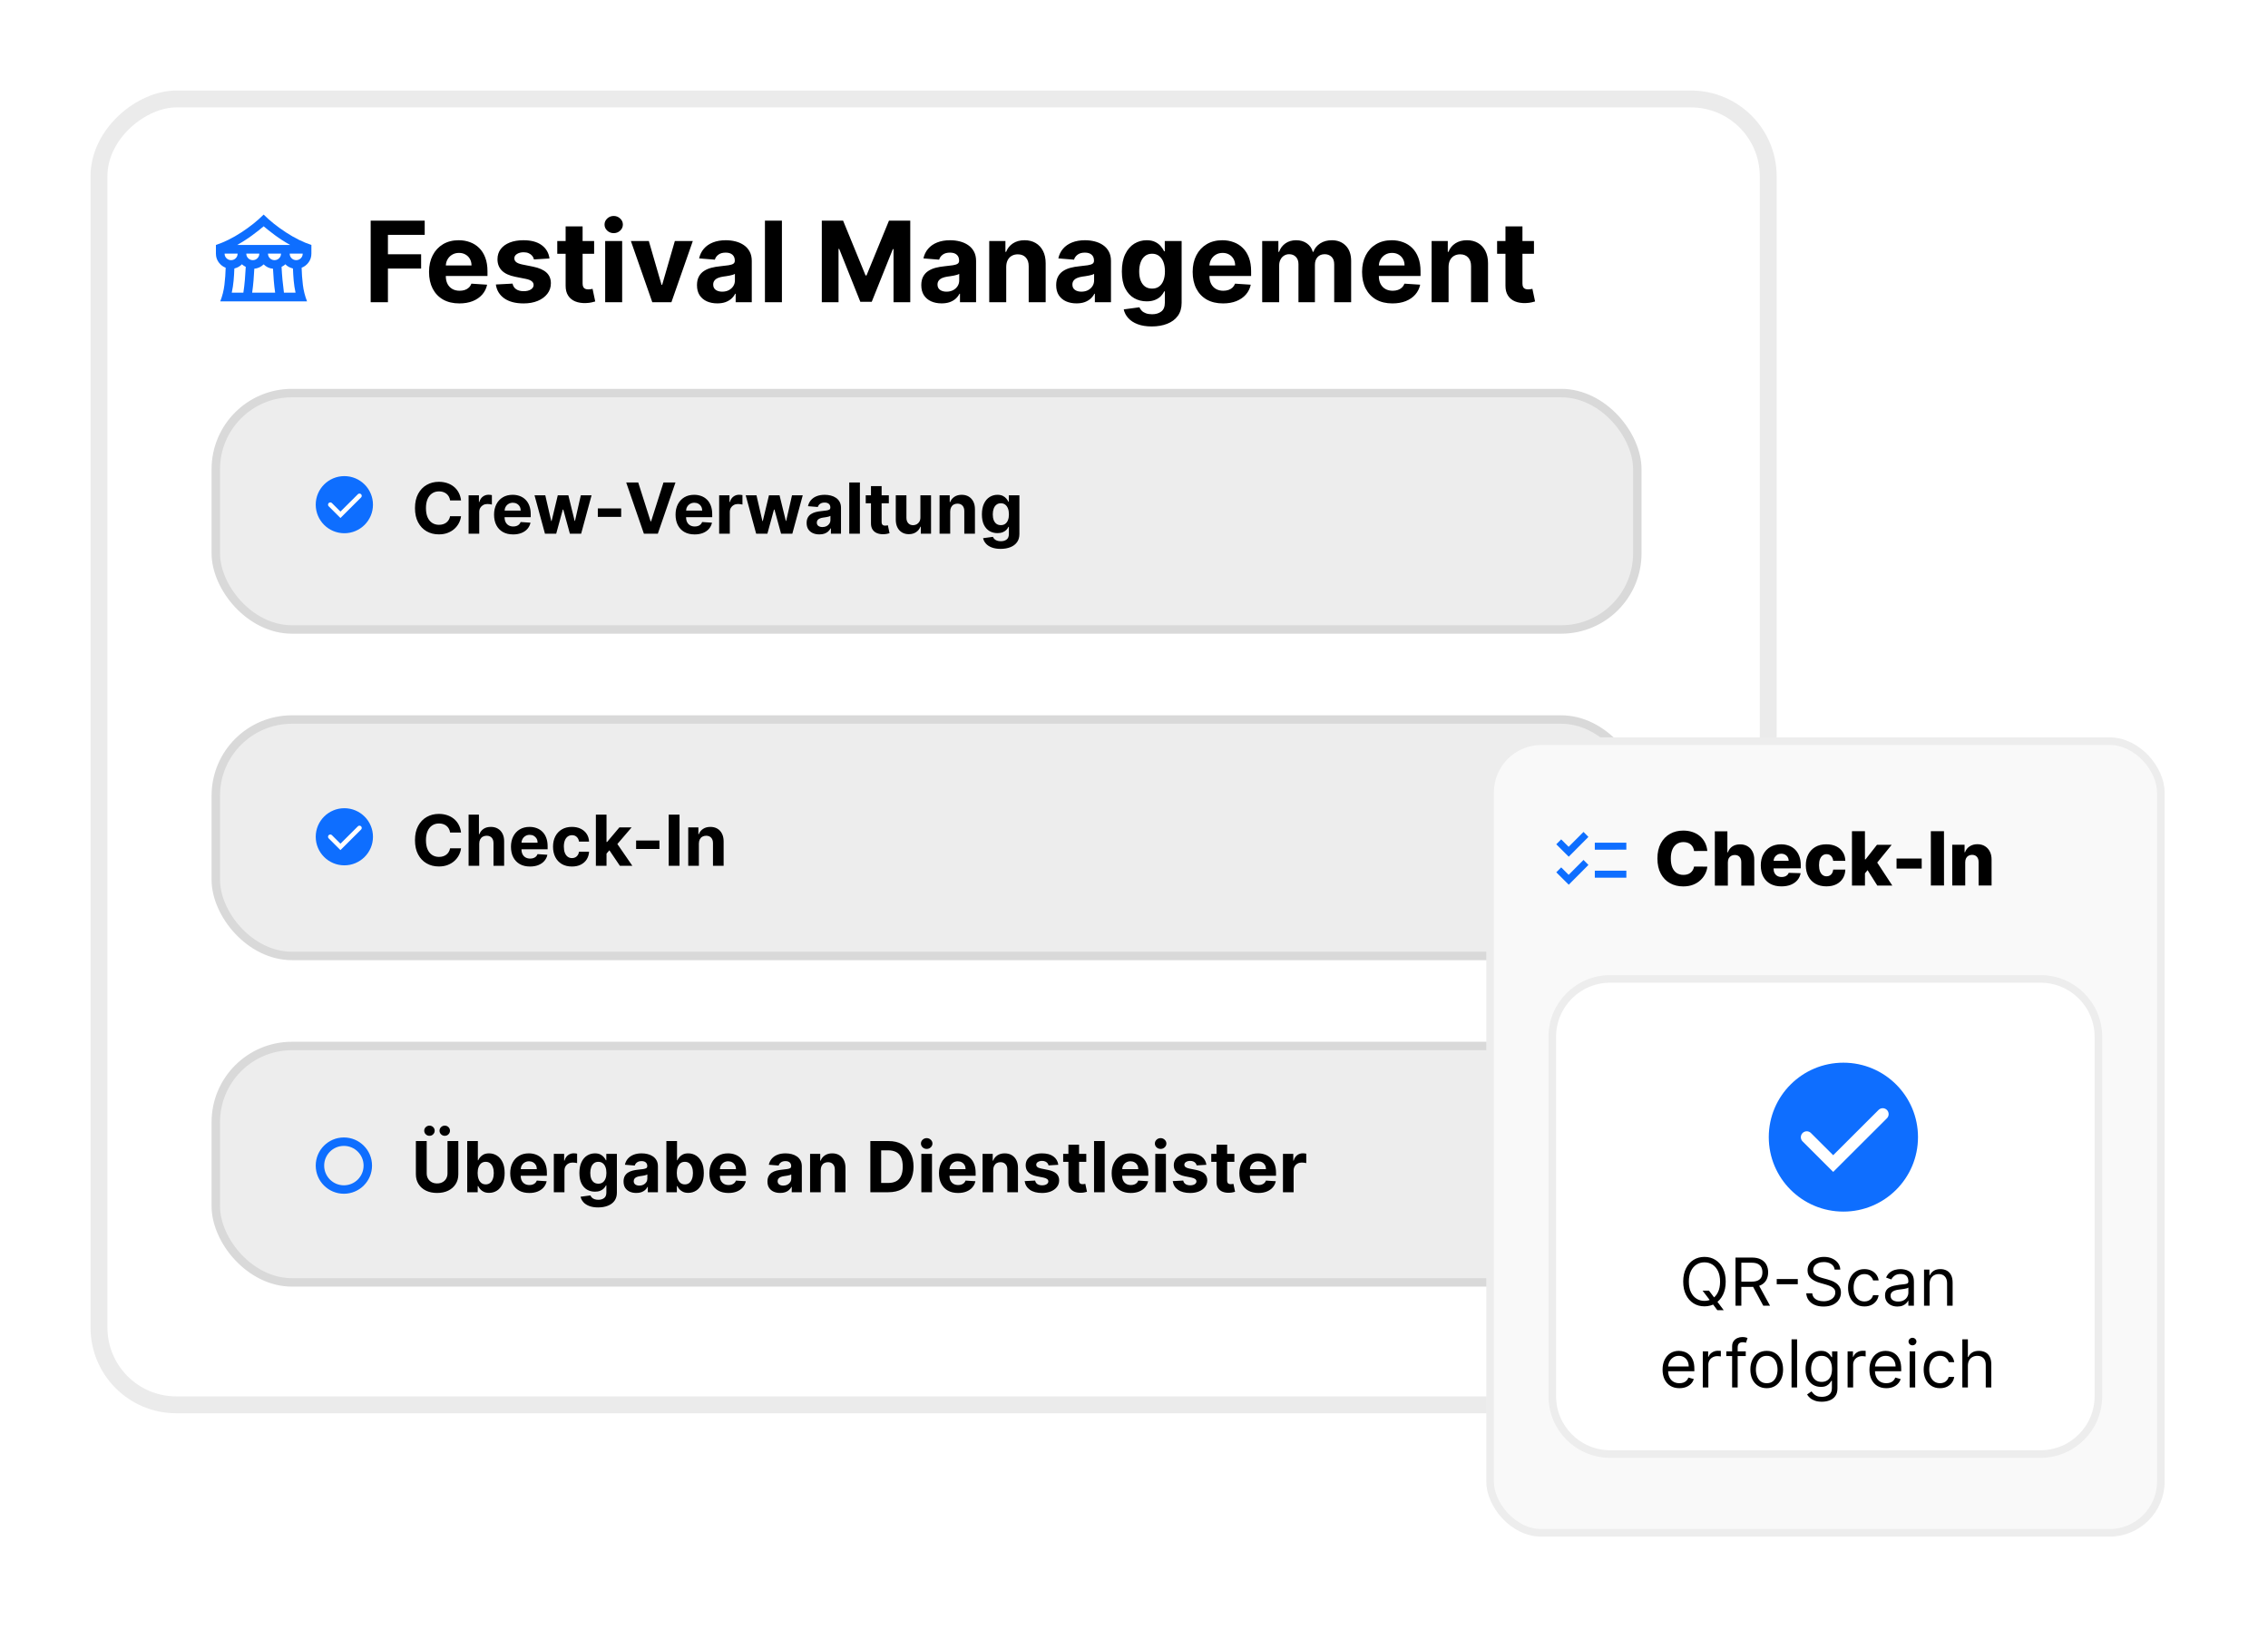 <?xml version="1.0" encoding="utf-8"?>
<svg xmlns="http://www.w3.org/2000/svg" fill="none" height="381" viewBox="0 0 527 381" width="527">
<g filter="url(#filter0_d_523_2253)">
<rect fill="white" height="387.867" rx="17.956" transform="rotate(90 410.867 23)" width="303.491" x="410.867" y="23"/>
<rect height="387.867" rx="17.956" stroke="#EBEBEB" stroke-width="3.924" transform="rotate(90 410.867 23)" width="303.491" x="410.867" y="23"/>
</g>
<path d="M86.131 70.238V51.276H98.686V54.582H90.14V59.1H97.853V62.405H90.14V70.238H86.131ZM106.746 70.516C105.283 70.516 104.024 70.22 102.968 69.627C101.919 69.028 101.11 68.183 100.542 67.09C99.975 65.992 99.691 64.692 99.691 63.192C99.691 61.73 99.975 60.446 100.542 59.341C101.11 58.236 101.91 57.375 102.941 56.758C103.977 56.14 105.193 55.832 106.588 55.832C107.527 55.832 108.4 55.983 109.209 56.285C110.023 56.582 110.733 57.029 111.338 57.628C111.949 58.227 112.425 58.98 112.764 59.887C113.104 60.788 113.273 61.844 113.273 63.053V64.137H101.265V61.692H109.561C109.561 61.125 109.437 60.621 109.19 60.183C108.943 59.745 108.601 59.402 108.162 59.156C107.73 58.903 107.227 58.776 106.653 58.776C106.055 58.776 105.524 58.915 105.061 59.193C104.604 59.464 104.246 59.831 103.987 60.294C103.728 60.751 103.595 61.26 103.589 61.822V64.146C103.589 64.85 103.718 65.458 103.977 65.97C104.243 66.482 104.616 66.877 105.098 67.155C105.579 67.433 106.15 67.572 106.811 67.572C107.249 67.572 107.65 67.51 108.014 67.387C108.379 67.263 108.69 67.078 108.949 66.831C109.209 66.584 109.406 66.282 109.542 65.924L113.19 66.164C113.005 67.041 112.625 67.806 112.051 68.461C111.483 69.109 110.749 69.615 109.848 69.979C108.953 70.337 107.919 70.516 106.746 70.516ZM127.68 60.072L124.069 60.294C124.007 59.986 123.875 59.708 123.671 59.461C123.467 59.208 123.199 59.007 122.865 58.859C122.538 58.705 122.146 58.628 121.69 58.628C121.078 58.628 120.563 58.757 120.143 59.017C119.724 59.27 119.514 59.609 119.514 60.035C119.514 60.375 119.65 60.662 119.921 60.896C120.193 61.131 120.659 61.319 121.319 61.461L123.893 61.98C125.276 62.263 126.307 62.72 126.986 63.35C127.665 63.979 128.004 64.806 128.004 65.831C128.004 66.763 127.729 67.581 127.18 68.285C126.637 68.988 125.89 69.538 124.939 69.933C123.995 70.322 122.906 70.516 121.671 70.516C119.788 70.516 118.288 70.124 117.171 69.34C116.06 68.55 115.409 67.476 115.218 66.118L119.097 65.914C119.214 66.489 119.498 66.927 119.949 67.229C120.399 67.525 120.977 67.674 121.68 67.674C122.372 67.674 122.927 67.541 123.347 67.275C123.773 67.004 123.989 66.655 123.995 66.229C123.989 65.871 123.838 65.578 123.541 65.35C123.245 65.115 122.788 64.936 122.171 64.813L119.708 64.322C118.319 64.044 117.285 63.563 116.606 62.878C115.934 62.192 115.597 61.319 115.597 60.257C115.597 59.344 115.844 58.557 116.338 57.896C116.838 57.236 117.539 56.727 118.44 56.369C119.347 56.011 120.409 55.832 121.625 55.832C123.421 55.832 124.834 56.211 125.865 56.971C126.902 57.73 127.507 58.764 127.68 60.072ZM138.052 56.017V58.98H129.488V56.017H138.052ZM131.432 52.61H135.376V65.868C135.376 66.232 135.432 66.516 135.543 66.72C135.654 66.918 135.808 67.056 136.006 67.137C136.21 67.217 136.444 67.257 136.71 67.257C136.895 67.257 137.08 67.242 137.265 67.211C137.45 67.174 137.592 67.146 137.691 67.127L138.311 70.062C138.114 70.124 137.836 70.195 137.478 70.275C137.12 70.362 136.685 70.414 136.173 70.433C135.222 70.47 134.389 70.343 133.673 70.053C132.963 69.763 132.41 69.312 132.015 68.701C131.62 68.09 131.426 67.319 131.432 66.387V52.61ZM140.621 70.238V56.017H144.566V70.238H140.621ZM142.603 54.184C142.016 54.184 141.513 53.989 141.094 53.6C140.68 53.205 140.473 52.733 140.473 52.184C140.473 51.641 140.68 51.175 141.094 50.786C141.513 50.391 142.016 50.193 142.603 50.193C143.189 50.193 143.689 50.391 144.103 50.786C144.522 51.175 144.732 51.641 144.732 52.184C144.732 52.733 144.522 53.205 144.103 53.6C143.689 53.989 143.189 54.184 142.603 54.184ZM160.984 56.017L156.012 70.238H151.568L146.596 56.017H150.762L153.716 66.192H153.864L156.808 56.017H160.984ZM166.676 70.507C165.768 70.507 164.96 70.349 164.25 70.035C163.54 69.714 162.978 69.241 162.565 68.618C162.157 67.988 161.954 67.204 161.954 66.266C161.954 65.476 162.099 64.813 162.389 64.276C162.679 63.739 163.074 63.306 163.574 62.979C164.074 62.652 164.642 62.405 165.278 62.239C165.919 62.072 166.592 61.955 167.296 61.887C168.123 61.8 168.79 61.72 169.296 61.646C169.802 61.566 170.169 61.449 170.398 61.294C170.626 61.14 170.74 60.912 170.74 60.609V60.554C170.74 59.967 170.555 59.514 170.185 59.193C169.82 58.872 169.302 58.711 168.629 58.711C167.919 58.711 167.355 58.868 166.935 59.183C166.515 59.492 166.237 59.881 166.102 60.35L162.454 60.054C162.639 59.19 163.003 58.443 163.546 57.813C164.089 57.177 164.79 56.69 165.648 56.35C166.512 56.005 167.512 55.832 168.648 55.832C169.438 55.832 170.194 55.924 170.916 56.109C171.644 56.295 172.289 56.582 172.851 56.971C173.419 57.359 173.867 57.859 174.194 58.47C174.521 59.075 174.684 59.801 174.684 60.646V70.238H170.944V68.266H170.833C170.604 68.711 170.299 69.103 169.916 69.442C169.533 69.775 169.074 70.038 168.537 70.229C168 70.414 167.379 70.507 166.676 70.507ZM167.805 67.785C168.385 67.785 168.898 67.671 169.342 67.442C169.787 67.208 170.135 66.893 170.388 66.498C170.641 66.103 170.768 65.655 170.768 65.155V63.646C170.645 63.726 170.475 63.8 170.259 63.868C170.049 63.93 169.811 63.989 169.546 64.044C169.28 64.094 169.015 64.14 168.75 64.183C168.484 64.22 168.243 64.254 168.027 64.285C167.564 64.353 167.16 64.461 166.814 64.609C166.469 64.757 166.2 64.958 166.009 65.211C165.818 65.458 165.722 65.766 165.722 66.137C165.722 66.674 165.916 67.084 166.305 67.368C166.7 67.646 167.2 67.785 167.805 67.785ZM181.689 51.276V70.238H177.744V51.276H181.689ZM190.957 51.276H195.901L201.123 64.016H201.345L206.567 51.276H211.511V70.238H207.623V57.896H207.465L202.558 70.146H199.91L195.003 57.85H194.845V70.238H190.957V51.276ZM218.796 70.507C217.888 70.507 217.08 70.349 216.37 70.035C215.66 69.714 215.098 69.241 214.685 68.618C214.277 67.988 214.074 67.204 214.074 66.266C214.074 65.476 214.219 64.813 214.509 64.276C214.799 63.739 215.194 63.306 215.694 62.979C216.194 62.652 216.762 62.405 217.397 62.239C218.039 62.072 218.712 61.955 219.416 61.887C220.243 61.8 220.91 61.72 221.416 61.646C221.922 61.566 222.289 61.449 222.518 61.294C222.746 61.14 222.86 60.912 222.86 60.609V60.554C222.86 59.967 222.675 59.514 222.305 59.193C221.94 58.872 221.422 58.711 220.749 58.711C220.039 58.711 219.475 58.868 219.055 59.183C218.635 59.492 218.357 59.881 218.221 60.35L214.574 60.054C214.759 59.19 215.123 58.443 215.666 57.813C216.209 57.177 216.91 56.69 217.768 56.35C218.632 56.005 219.632 55.832 220.768 55.832C221.558 55.832 222.314 55.924 223.036 56.109C223.764 56.295 224.409 56.582 224.971 56.971C225.539 57.359 225.987 57.859 226.314 58.47C226.641 59.075 226.804 59.801 226.804 60.646V70.238H223.064V68.266H222.953C222.724 68.711 222.419 69.103 222.036 69.442C221.653 69.775 221.194 70.038 220.657 70.229C220.12 70.414 219.499 70.507 218.796 70.507ZM219.925 67.785C220.505 67.785 221.018 67.671 221.462 67.442C221.906 67.208 222.255 66.893 222.508 66.498C222.761 66.103 222.888 65.655 222.888 65.155V63.646C222.764 63.726 222.595 63.8 222.379 63.868C222.169 63.93 221.931 63.989 221.666 64.044C221.4 64.094 221.135 64.14 220.869 64.183C220.604 64.22 220.363 64.254 220.147 64.285C219.684 64.353 219.28 64.461 218.934 64.609C218.589 64.757 218.32 64.958 218.129 65.211C217.938 65.458 217.842 65.766 217.842 66.137C217.842 66.674 218.036 67.084 218.425 67.368C218.82 67.646 219.32 67.785 219.925 67.785ZM233.809 62.017V70.238H229.864V56.017H233.623V58.526H233.79C234.105 57.699 234.633 57.044 235.373 56.563C236.114 56.075 237.012 55.832 238.068 55.832C239.055 55.832 239.916 56.048 240.651 56.48C241.385 56.912 241.956 57.529 242.364 58.331C242.771 59.128 242.975 60.078 242.975 61.183V70.238H239.031V61.887C239.037 61.017 238.815 60.338 238.364 59.85C237.913 59.356 237.293 59.109 236.503 59.109C235.972 59.109 235.503 59.223 235.096 59.452C234.694 59.68 234.38 60.014 234.151 60.452C233.929 60.884 233.815 61.405 233.809 62.017ZM250.139 70.507C249.231 70.507 248.423 70.349 247.713 70.035C247.003 69.714 246.441 69.241 246.028 68.618C245.621 67.988 245.417 67.204 245.417 66.266C245.417 65.476 245.562 64.813 245.852 64.276C246.142 63.739 246.537 63.306 247.037 62.979C247.537 62.652 248.105 62.405 248.741 62.239C249.383 62.072 250.055 61.955 250.759 61.887C251.586 61.8 252.253 61.72 252.759 61.646C253.265 61.566 253.632 61.449 253.861 61.294C254.089 61.14 254.203 60.912 254.203 60.609V60.554C254.203 59.967 254.018 59.514 253.648 59.193C253.284 58.872 252.765 58.711 252.092 58.711C251.383 58.711 250.818 58.868 250.398 59.183C249.978 59.492 249.701 59.881 249.565 60.35L245.917 60.054C246.102 59.19 246.466 58.443 247.009 57.813C247.553 57.177 248.253 56.69 249.111 56.35C249.975 56.005 250.975 55.832 252.111 55.832C252.901 55.832 253.657 55.924 254.379 56.109C255.108 56.295 255.753 56.582 256.314 56.971C256.882 57.359 257.33 57.859 257.657 58.47C257.984 59.075 258.148 59.801 258.148 60.646V70.238H254.407V68.266H254.296C254.068 68.711 253.762 69.103 253.379 69.442C252.997 69.775 252.537 70.038 252 70.229C251.463 70.414 250.842 70.507 250.139 70.507ZM251.268 67.785C251.849 67.785 252.361 67.671 252.805 67.442C253.25 67.208 253.598 66.893 253.852 66.498C254.105 66.103 254.231 65.655 254.231 65.155V63.646C254.108 63.726 253.938 63.8 253.722 63.868C253.512 63.93 253.274 63.989 253.009 64.044C252.744 64.094 252.478 64.14 252.213 64.183C251.947 64.22 251.707 64.254 251.491 64.285C251.028 64.353 250.623 64.461 250.278 64.609C249.932 64.757 249.664 64.958 249.472 65.211C249.281 65.458 249.185 65.766 249.185 66.137C249.185 66.674 249.38 67.084 249.768 67.368C250.163 67.646 250.663 67.785 251.268 67.785ZM267.615 75.868C266.337 75.868 265.241 75.692 264.328 75.34C263.421 74.994 262.698 74.522 262.161 73.923C261.624 73.325 261.276 72.652 261.115 71.905L264.763 71.414C264.874 71.698 265.05 71.963 265.291 72.21C265.532 72.457 265.849 72.655 266.244 72.803C266.646 72.957 267.133 73.034 267.707 73.034C268.565 73.034 269.272 72.825 269.828 72.405C270.389 71.991 270.67 71.297 270.67 70.322V67.72H270.503C270.331 68.115 270.071 68.488 269.726 68.84C269.38 69.192 268.936 69.479 268.392 69.701C267.849 69.924 267.201 70.035 266.448 70.035C265.38 70.035 264.408 69.788 263.532 69.294C262.661 68.794 261.967 68.032 261.448 67.007C260.936 65.976 260.68 64.674 260.68 63.1C260.68 61.489 260.942 60.143 261.467 59.063C261.992 57.983 262.689 57.174 263.559 56.637C264.436 56.1 265.396 55.832 266.439 55.832C267.235 55.832 267.902 55.967 268.439 56.239C268.976 56.504 269.408 56.838 269.735 57.239C270.068 57.634 270.324 58.023 270.503 58.406H270.652V56.017H274.568V70.377C274.568 71.587 274.272 72.599 273.679 73.414C273.087 74.229 272.266 74.84 271.216 75.247C270.173 75.661 268.973 75.868 267.615 75.868ZM267.698 67.072C268.334 67.072 268.871 66.914 269.309 66.6C269.754 66.279 270.093 65.822 270.328 65.229C270.568 64.631 270.689 63.914 270.689 63.081C270.689 62.248 270.571 61.526 270.337 60.915C270.102 60.297 269.763 59.819 269.318 59.48C268.874 59.14 268.334 58.97 267.698 58.97C267.05 58.97 266.504 59.146 266.059 59.498C265.615 59.844 265.278 60.325 265.05 60.943C264.822 61.56 264.707 62.273 264.707 63.081C264.707 63.902 264.822 64.612 265.05 65.211C265.285 65.803 265.621 66.263 266.059 66.59C266.504 66.911 267.05 67.072 267.698 67.072ZM284.188 70.516C282.725 70.516 281.466 70.22 280.41 69.627C279.361 69.028 278.552 68.183 277.985 67.09C277.417 65.992 277.133 64.692 277.133 63.192C277.133 61.73 277.417 60.446 277.985 59.341C278.552 58.236 279.352 57.375 280.383 56.758C281.42 56.14 282.636 55.832 284.031 55.832C284.969 55.832 285.842 55.983 286.651 56.285C287.466 56.582 288.175 57.029 288.78 57.628C289.391 58.227 289.867 58.98 290.206 59.887C290.546 60.788 290.715 61.844 290.715 63.053V64.137H278.707V61.692H287.003C287.003 61.125 286.879 60.621 286.632 60.183C286.385 59.745 286.043 59.402 285.605 59.156C285.172 58.903 284.669 58.776 284.095 58.776C283.497 58.776 282.966 58.915 282.503 59.193C282.046 59.464 281.688 59.831 281.429 60.294C281.17 60.751 281.037 61.26 281.031 61.822V64.146C281.031 64.85 281.16 65.458 281.42 65.97C281.685 66.482 282.058 66.877 282.54 67.155C283.021 67.433 283.592 67.572 284.253 67.572C284.691 67.572 285.092 67.51 285.456 67.387C285.821 67.263 286.132 67.078 286.392 66.831C286.651 66.584 286.848 66.282 286.984 65.924L290.632 66.164C290.447 67.041 290.067 67.806 289.493 68.461C288.925 69.109 288.191 69.615 287.29 69.979C286.395 70.337 285.361 70.516 284.188 70.516ZM293.289 70.238V56.017H297.048V58.526H297.215C297.511 57.693 298.005 57.035 298.696 56.554C299.388 56.072 300.215 55.832 301.178 55.832C302.153 55.832 302.983 56.075 303.668 56.563C304.354 57.044 304.81 57.699 305.039 58.526H305.187C305.477 57.711 306.002 57.06 306.761 56.572C307.526 56.078 308.43 55.832 309.474 55.832C310.801 55.832 311.878 56.254 312.705 57.1C313.538 57.94 313.955 59.131 313.955 60.674V70.238H310.02V61.452C310.02 60.662 309.81 60.069 309.39 59.674C308.971 59.279 308.446 59.081 307.816 59.081C307.1 59.081 306.542 59.31 306.14 59.767C305.739 60.217 305.539 60.813 305.539 61.554V70.238H301.715V61.368C301.715 60.671 301.514 60.115 301.113 59.702C300.718 59.288 300.196 59.081 299.548 59.081C299.11 59.081 298.715 59.193 298.363 59.415C298.017 59.631 297.743 59.936 297.539 60.331C297.335 60.72 297.234 61.177 297.234 61.702V70.238H293.289ZM323.552 70.516C322.089 70.516 320.83 70.22 319.774 69.627C318.725 69.028 317.916 68.183 317.348 67.09C316.78 65.992 316.496 64.692 316.496 63.192C316.496 61.73 316.78 60.446 317.348 59.341C317.916 58.236 318.715 57.375 319.746 56.758C320.783 56.14 321.999 55.832 323.394 55.832C324.332 55.832 325.206 55.983 326.014 56.285C326.829 56.582 327.539 57.029 328.144 57.628C328.755 58.227 329.23 58.98 329.57 59.887C329.909 60.788 330.079 61.844 330.079 63.053V64.137H318.07V61.692H326.366C326.366 61.125 326.243 60.621 325.996 60.183C325.749 59.745 325.406 59.402 324.968 59.156C324.536 58.903 324.033 58.776 323.459 58.776C322.86 58.776 322.329 58.915 321.866 59.193C321.41 59.464 321.052 59.831 320.792 60.294C320.533 60.751 320.401 61.26 320.394 61.822V64.146C320.394 64.85 320.524 65.458 320.783 65.97C321.049 66.482 321.422 66.877 321.904 67.155C322.385 67.433 322.956 67.572 323.616 67.572C324.055 67.572 324.456 67.51 324.82 67.387C325.184 67.263 325.496 67.078 325.755 66.831C326.014 66.584 326.212 66.282 326.348 65.924L329.996 66.164C329.811 67.041 329.431 67.806 328.857 68.461C328.289 69.109 327.554 69.615 326.653 69.979C325.758 70.337 324.724 70.516 323.552 70.516ZM336.597 62.017V70.238H332.653V56.017H336.412V58.526H336.579C336.893 57.699 337.421 57.044 338.162 56.563C338.903 56.075 339.801 55.832 340.856 55.832C341.844 55.832 342.705 56.048 343.439 56.48C344.174 56.912 344.745 57.529 345.152 58.331C345.56 59.128 345.763 60.078 345.763 61.183V70.238H341.819V61.887C341.825 61.017 341.603 60.338 341.153 59.85C340.702 59.356 340.082 59.109 339.292 59.109C338.761 59.109 338.292 59.223 337.884 59.452C337.483 59.68 337.168 60.014 336.94 60.452C336.718 60.884 336.603 61.405 336.597 62.017ZM356.436 56.017V58.98H347.872V56.017H356.436ZM349.816 52.61H353.761V65.868C353.761 66.232 353.816 66.516 353.927 66.72C354.038 66.918 354.193 67.056 354.39 67.137C354.594 67.217 354.829 67.257 355.094 67.257C355.279 67.257 355.464 67.242 355.649 67.211C355.835 67.174 355.977 67.146 356.075 67.127L356.696 70.062C356.498 70.124 356.22 70.195 355.862 70.275C355.504 70.362 355.069 70.414 354.557 70.433C353.606 70.47 352.773 70.343 352.057 70.053C351.347 69.763 350.795 69.312 350.4 68.701C350.005 68.09 349.81 67.319 349.816 66.387V52.61Z" fill="black"/>
<path d="M51.18 70.038C51.667 68.795 51.991 67.513 52.15 66.194C52.31 64.875 52.407 63.551 52.44 62.224C51.785 61.971 51.243 61.551 50.814 60.963C50.386 60.375 50.171 59.703 50.171 58.946V56.93C52.104 56.291 54.075 55.316 56.083 54.005C58.091 52.694 59.818 51.316 61.264 49.871C62.709 51.316 64.436 52.694 66.444 54.005C68.452 55.316 70.423 56.291 72.356 56.93V58.946C72.356 59.703 72.141 60.375 71.713 60.963C71.284 61.551 70.742 61.971 70.087 62.224C70.12 63.551 70.217 64.875 70.377 66.194C70.536 67.513 70.86 68.795 71.347 70.038H51.18ZM55.112 56.93H67.415C66.104 56.19 64.923 55.43 63.873 54.648C62.822 53.867 61.953 53.182 61.264 52.594C60.574 53.182 59.705 53.867 58.654 54.648C57.604 55.43 56.423 56.19 55.112 56.93ZM63.784 60.459C64.204 60.459 64.562 60.312 64.856 60.018C65.15 59.724 65.297 59.367 65.297 58.946H62.272C62.272 59.367 62.419 59.724 62.713 60.018C63.007 60.312 63.364 60.459 63.784 60.459ZM58.743 60.459C59.163 60.459 59.52 60.312 59.814 60.018C60.108 59.724 60.255 59.367 60.255 58.946H57.23C57.23 59.367 57.377 59.724 57.671 60.018C57.965 60.312 58.322 60.459 58.743 60.459ZM53.701 60.459C54.121 60.459 54.478 60.312 54.772 60.018C55.066 59.724 55.213 59.367 55.213 58.946H52.188C52.188 59.367 52.335 59.724 52.629 60.018C52.923 60.312 53.281 60.459 53.701 60.459ZM53.852 68.022H56.549C56.701 67.013 56.818 66.013 56.902 65.022C56.986 64.03 57.053 63.03 57.104 62.022C56.953 61.938 56.801 61.85 56.65 61.757C56.499 61.665 56.356 61.551 56.222 61.417C55.97 61.669 55.697 61.875 55.402 62.035C55.108 62.194 54.793 62.316 54.457 62.4C54.423 63.358 54.365 64.303 54.281 65.236C54.197 66.169 54.054 67.097 53.852 68.022ZM58.591 68.022H63.936C63.801 67.097 63.696 66.173 63.62 65.249C63.545 64.324 63.482 63.392 63.431 62.45C62.995 62.417 62.595 62.312 62.234 62.135C61.873 61.959 61.549 61.728 61.264 61.442C60.978 61.728 60.646 61.959 60.268 62.135C59.89 62.312 59.499 62.417 59.096 62.45C59.045 63.392 58.982 64.324 58.906 65.249C58.831 66.173 58.726 67.097 58.591 68.022ZM65.978 68.022H68.675C68.473 67.097 68.33 66.169 68.246 65.236C68.162 64.303 68.104 63.358 68.07 62.4C67.734 62.316 67.415 62.194 67.112 62.035C66.809 61.875 66.541 61.669 66.305 61.417C66.171 61.551 66.028 61.665 65.877 61.757C65.725 61.85 65.574 61.938 65.423 62.022C65.473 63.03 65.545 64.03 65.637 65.022C65.73 66.013 65.843 67.013 65.978 68.022ZM68.826 60.459C69.246 60.459 69.603 60.312 69.898 60.018C70.192 59.724 70.339 59.367 70.339 58.946H67.314C67.314 59.367 67.461 59.724 67.755 60.018C68.049 60.312 68.406 60.459 68.826 60.459Z" fill="#0E6EFF"/>
<rect fill="#EDEDED" height="54.942" rx="17.698" stroke="#D9D9D9" stroke-width="1.962" width="330.308" x="50.144" y="91.351"/>
<path d="M107.129 116.301H104.586C104.539 115.972 104.444 115.68 104.301 115.425C104.158 115.165 103.974 114.945 103.749 114.763C103.525 114.581 103.265 114.441 102.971 114.345C102.681 114.248 102.365 114.199 102.025 114.199C101.409 114.199 100.873 114.352 100.416 114.658C99.959 114.96 99.605 115.401 99.354 115.982C99.102 116.559 98.976 117.26 98.976 118.084C98.976 118.932 99.102 119.644 99.354 120.221C99.609 120.798 99.965 121.233 100.422 121.528C100.879 121.822 101.407 121.969 102.007 121.969C102.344 121.969 102.656 121.924 102.942 121.835C103.233 121.746 103.49 121.617 103.714 121.446C103.939 121.272 104.125 121.061 104.272 120.813C104.423 120.566 104.527 120.283 104.586 119.966L107.129 119.977C107.063 120.523 106.899 121.049 106.635 121.557C106.376 122.06 106.026 122.511 105.584 122.91C105.147 123.304 104.624 123.618 104.016 123.85C103.413 124.079 102.729 124.193 101.967 124.193C100.906 124.193 99.957 123.953 99.121 123.473C98.289 122.993 97.631 122.298 97.147 121.388C96.667 120.478 96.427 119.377 96.427 118.084C96.427 116.787 96.671 115.684 97.159 114.774C97.646 113.865 98.308 113.172 99.145 112.695C99.981 112.215 100.921 111.975 101.967 111.975C102.656 111.975 103.294 112.072 103.883 112.266C104.475 112.459 105 112.742 105.457 113.114C105.913 113.481 106.285 113.932 106.571 114.467C106.862 115.001 107.048 115.612 107.129 116.301ZM108.885 124.03V115.111H111.284V116.667H111.377C111.539 116.114 111.812 115.696 112.195 115.413C112.579 115.127 113.02 114.983 113.519 114.983C113.643 114.983 113.777 114.991 113.92 115.007C114.063 115.022 114.189 115.043 114.297 115.07V117.265C114.181 117.231 114.021 117.2 113.815 117.172C113.61 117.145 113.422 117.132 113.252 117.132C112.888 117.132 112.563 117.211 112.277 117.37C111.994 117.525 111.769 117.742 111.603 118.02C111.44 118.299 111.359 118.62 111.359 118.984V124.03H108.885ZM119.226 124.204C118.308 124.204 117.519 124.019 116.857 123.647C116.199 123.272 115.691 122.741 115.335 122.056C114.979 121.367 114.801 120.552 114.801 119.611C114.801 118.694 114.979 117.889 115.335 117.196C115.691 116.503 116.193 115.963 116.839 115.576C117.49 115.188 118.252 114.995 119.127 114.995C119.716 114.995 120.263 115.09 120.77 115.279C121.281 115.465 121.727 115.746 122.106 116.121C122.489 116.497 122.787 116.969 123 117.538C123.213 118.103 123.32 118.765 123.32 119.524V120.204H115.788V118.671H120.991C120.991 118.314 120.914 117.999 120.759 117.724C120.604 117.449 120.389 117.234 120.114 117.08C119.843 116.921 119.528 116.841 119.168 116.841C118.792 116.841 118.459 116.929 118.169 117.103C117.883 117.273 117.658 117.503 117.495 117.794C117.333 118.08 117.25 118.4 117.246 118.752V120.209C117.246 120.651 117.327 121.032 117.49 121.353C117.656 121.675 117.89 121.922 118.192 122.097C118.494 122.271 118.852 122.358 119.266 122.358C119.541 122.358 119.793 122.319 120.021 122.242C120.25 122.164 120.445 122.048 120.608 121.893C120.77 121.739 120.894 121.549 120.979 121.324L123.267 121.475C123.151 122.025 122.913 122.505 122.553 122.915C122.197 123.322 121.736 123.639 121.171 123.868C120.61 124.092 119.961 124.204 119.226 124.204ZM126.629 124.03L124.202 115.111H126.705L128.087 121.104H128.168L129.608 115.111H132.065L133.528 121.069H133.603L134.962 115.111H137.459L135.038 124.03H132.419L130.886 118.421H130.776L129.243 124.03H126.629ZM144.336 118.165V120.128H138.912V118.165H144.336ZM148.303 112.138L151.178 121.173H151.288L154.168 112.138H156.955L152.856 124.03H149.616L145.51 112.138H148.303ZM161.399 124.204C160.482 124.204 159.692 124.019 159.03 123.647C158.372 123.272 157.865 122.741 157.508 122.056C157.152 121.367 156.974 120.552 156.974 119.611C156.974 118.694 157.152 117.889 157.508 117.196C157.865 116.503 158.366 115.963 159.012 115.576C159.663 115.188 160.425 114.995 161.3 114.995C161.889 114.995 162.437 115.09 162.944 115.279C163.455 115.465 163.9 115.746 164.279 116.121C164.662 116.497 164.961 116.969 165.173 117.538C165.386 118.103 165.493 118.765 165.493 119.524V120.204H157.961V118.671H163.164C163.164 118.314 163.087 117.999 162.932 117.724C162.777 117.449 162.562 117.234 162.287 117.08C162.016 116.921 161.701 116.841 161.341 116.841C160.965 116.841 160.633 116.929 160.342 117.103C160.056 117.273 159.831 117.503 159.669 117.794C159.506 118.08 159.423 118.4 159.419 118.752V120.209C159.419 120.651 159.5 121.032 159.663 121.353C159.829 121.675 160.063 121.922 160.365 122.097C160.667 122.271 161.025 122.358 161.44 122.358C161.715 122.358 161.966 122.319 162.195 122.242C162.423 122.164 162.618 122.048 162.781 121.893C162.944 121.739 163.068 121.549 163.153 121.324L165.441 121.475C165.324 122.025 165.086 122.505 164.726 122.915C164.37 123.322 163.909 123.639 163.344 123.868C162.783 124.092 162.135 124.204 161.399 124.204ZM167.107 124.03V115.111H169.505V116.667H169.598C169.761 116.114 170.034 115.696 170.417 115.413C170.8 115.127 171.242 114.983 171.741 114.983C171.865 114.983 171.998 114.991 172.142 115.007C172.285 115.022 172.411 115.043 172.519 115.07V117.265C172.403 117.231 172.242 117.2 172.037 117.172C171.832 117.145 171.644 117.132 171.474 117.132C171.11 117.132 170.785 117.211 170.498 117.37C170.216 117.525 169.991 117.742 169.825 118.02C169.662 118.299 169.581 118.62 169.581 118.984V124.03H167.107ZM175.701 124.03L173.274 115.111H175.777L177.159 121.104H177.24L178.68 115.111H181.136L182.6 121.069H182.675L184.034 115.111H186.531L184.109 124.03H181.49L179.957 118.421H179.847L178.314 124.03H175.701ZM190.394 124.199C189.825 124.199 189.318 124.1 188.872 123.903C188.427 123.701 188.075 123.405 187.816 123.014C187.56 122.619 187.432 122.128 187.432 121.539C187.432 121.044 187.523 120.628 187.705 120.291C187.887 119.954 188.135 119.683 188.448 119.478C188.762 119.273 189.118 119.118 189.517 119.013C189.92 118.909 190.341 118.835 190.783 118.793C191.302 118.738 191.72 118.688 192.037 118.642C192.354 118.591 192.585 118.518 192.728 118.421C192.871 118.324 192.943 118.181 192.943 117.991V117.956C192.943 117.589 192.827 117.304 192.594 117.103C192.366 116.901 192.041 116.801 191.619 116.801C191.174 116.801 190.82 116.9 190.556 117.097C190.293 117.291 190.119 117.534 190.034 117.829L187.746 117.643C187.862 117.101 188.09 116.632 188.431 116.238C188.772 115.839 189.211 115.533 189.749 115.32C190.291 115.103 190.918 114.995 191.631 114.995C192.126 114.995 192.6 115.053 193.053 115.169C193.51 115.285 193.915 115.465 194.267 115.709C194.623 115.953 194.904 116.267 195.109 116.65C195.314 117.029 195.417 117.484 195.417 118.014V124.03H193.071V122.793H193.001C192.858 123.072 192.666 123.318 192.426 123.531C192.186 123.74 191.898 123.904 191.561 124.024C191.224 124.141 190.835 124.199 190.394 124.199ZM191.102 122.491C191.466 122.491 191.787 122.42 192.066 122.277C192.345 122.13 192.564 121.932 192.722 121.684C192.881 121.437 192.96 121.156 192.96 120.842V119.896C192.883 119.946 192.776 119.993 192.641 120.035C192.509 120.074 192.36 120.111 192.194 120.146C192.027 120.177 191.861 120.206 191.694 120.233C191.528 120.256 191.377 120.277 191.242 120.297C190.951 120.339 190.698 120.407 190.481 120.5C190.264 120.593 190.096 120.718 189.976 120.877C189.856 121.032 189.796 121.226 189.796 121.458C189.796 121.795 189.918 122.052 190.161 122.23C190.409 122.404 190.723 122.491 191.102 122.491ZM199.809 112.138V124.03H197.336V112.138H199.809ZM206.535 115.111V116.969H201.164V115.111H206.535ZM202.383 112.974H204.857V121.289C204.857 121.518 204.892 121.696 204.961 121.824C205.031 121.948 205.128 122.035 205.252 122.085C205.38 122.135 205.527 122.16 205.693 122.16C205.809 122.16 205.925 122.151 206.042 122.131C206.158 122.108 206.247 122.091 206.309 122.079L206.698 123.92C206.574 123.959 206.4 124.003 206.175 124.054C205.951 124.108 205.678 124.141 205.356 124.152C204.76 124.175 204.238 124.096 203.789 123.914C203.343 123.732 202.997 123.45 202.749 123.066C202.501 122.683 202.379 122.199 202.383 121.615V112.974ZM213.866 120.233V115.111H216.34V124.03H213.965V122.41H213.872C213.671 122.933 213.336 123.353 212.867 123.67C212.403 123.988 211.836 124.146 211.166 124.146C210.57 124.146 210.045 124.011 209.592 123.74C209.139 123.469 208.785 123.084 208.53 122.584C208.278 122.085 208.15 121.487 208.146 120.79V115.111H210.62V120.349C210.624 120.875 210.765 121.291 211.044 121.597C211.323 121.903 211.696 122.056 212.165 122.056C212.463 122.056 212.742 121.988 213.001 121.853C213.26 121.713 213.469 121.508 213.628 121.237C213.791 120.966 213.87 120.631 213.866 120.233ZM220.792 118.874V124.03H218.319V115.111H220.676V116.685H220.781C220.978 116.166 221.309 115.756 221.774 115.454C222.238 115.148 222.801 114.995 223.463 114.995C224.083 114.995 224.623 115.13 225.083 115.401C225.544 115.672 225.902 116.06 226.158 116.563C226.413 117.062 226.541 117.658 226.541 118.351V124.03H224.067V118.793C224.071 118.247 223.932 117.821 223.649 117.515C223.367 117.205 222.977 117.051 222.482 117.051C222.149 117.051 221.855 117.122 221.599 117.265C221.348 117.409 221.15 117.618 221.007 117.893C220.868 118.163 220.796 118.491 220.792 118.874ZM232.509 127.561C231.707 127.561 231.02 127.45 230.447 127.23C229.878 127.013 229.425 126.717 229.089 126.341C228.752 125.966 228.533 125.544 228.432 125.075L230.72 124.768C230.79 124.946 230.9 125.112 231.051 125.267C231.202 125.422 231.402 125.546 231.649 125.639C231.901 125.736 232.207 125.784 232.567 125.784C233.105 125.784 233.548 125.652 233.897 125.389C234.249 125.13 234.425 124.694 234.425 124.083V122.451H234.321C234.212 122.699 234.05 122.933 233.833 123.153C233.616 123.374 233.337 123.554 232.997 123.693C232.656 123.833 232.249 123.903 231.777 123.903C231.107 123.903 230.498 123.748 229.948 123.438C229.402 123.124 228.967 122.646 228.642 122.004C228.32 121.357 228.16 120.54 228.16 119.553C228.16 118.543 228.324 117.699 228.653 117.021C228.982 116.344 229.42 115.837 229.965 115.5C230.515 115.163 231.117 114.995 231.771 114.995C232.271 114.995 232.689 115.08 233.026 115.25C233.362 115.417 233.633 115.626 233.839 115.878C234.048 116.125 234.208 116.369 234.321 116.609H234.413V115.111H236.87V124.117C236.87 124.876 236.684 125.511 236.312 126.022C235.941 126.533 235.426 126.916 234.768 127.172C234.113 127.431 233.36 127.561 232.509 127.561ZM232.561 122.044C232.96 122.044 233.297 121.946 233.571 121.748C233.85 121.547 234.063 121.26 234.21 120.889C234.361 120.513 234.437 120.064 234.437 119.542C234.437 119.019 234.363 118.566 234.216 118.183C234.069 117.796 233.856 117.496 233.577 117.283C233.299 117.07 232.96 116.963 232.561 116.963C232.155 116.963 231.812 117.074 231.533 117.294C231.255 117.511 231.044 117.813 230.9 118.2C230.757 118.587 230.686 119.035 230.686 119.542C230.686 120.057 230.757 120.502 230.9 120.877C231.047 121.249 231.258 121.537 231.533 121.742C231.812 121.944 232.155 122.044 232.561 122.044Z" fill="black"/>
<ellipse cx="6.65" cy="6.638" fill="#0E6EFF" rx="6.65" ry="6.638" transform="matrix(1 0.001 -0.001 1 73.371 110.646)"/>
<path d="M76.753 117.291L79.107 119.643L83.526 115.238" stroke="white" stroke-linecap="round" stroke-width="1.054"/>
<rect fill="#EDEDED" height="54.942" rx="17.698" stroke="#D9D9D9" stroke-width="1.962" width="330.308" x="50.144" y="167.224"/>
<path d="M107.129 193.483H104.586C104.539 193.154 104.444 192.862 104.301 192.606C104.158 192.347 103.974 192.126 103.749 191.944C103.525 191.762 103.265 191.623 102.971 191.526C102.681 191.429 102.365 191.381 102.025 191.381C101.409 191.381 100.873 191.534 100.416 191.84C99.959 192.142 99.605 192.583 99.354 193.164C99.102 193.741 98.976 194.441 98.976 195.266C98.976 196.114 99.102 196.826 99.354 197.403C99.609 197.979 99.965 198.415 100.422 198.709C100.879 199.003 101.407 199.151 102.007 199.151C102.344 199.151 102.656 199.106 102.942 199.017C103.233 198.928 103.49 198.798 103.714 198.628C103.939 198.454 104.125 198.243 104.272 197.995C104.423 197.747 104.527 197.465 104.586 197.147L107.129 197.159C107.063 197.705 106.899 198.231 106.635 198.738C106.376 199.241 106.026 199.692 105.584 200.091C105.147 200.486 104.624 200.8 104.016 201.032C103.413 201.26 102.729 201.375 101.967 201.375C100.906 201.375 99.957 201.134 99.121 200.654C98.289 200.174 97.631 199.48 97.147 198.57C96.667 197.66 96.427 196.559 96.427 195.266C96.427 193.969 96.671 192.866 97.159 191.956C97.646 191.046 98.308 190.353 99.145 189.877C99.981 189.397 100.921 189.157 101.967 189.157C102.656 189.157 103.294 189.254 103.883 189.447C104.475 189.641 105 189.924 105.457 190.295C105.913 190.663 106.285 191.114 106.571 191.648C106.862 192.182 107.048 192.794 107.129 193.483ZM111.359 196.055V201.212H108.885V189.32H111.289V193.866H111.394C111.595 193.34 111.92 192.928 112.369 192.629C112.819 192.328 113.382 192.177 114.059 192.177C114.679 192.177 115.219 192.312 115.679 192.583C116.144 192.85 116.504 193.235 116.759 193.739C117.019 194.238 117.147 194.836 117.143 195.533V201.212H114.669V195.974C114.673 195.424 114.533 194.997 114.251 194.691C113.972 194.385 113.581 194.232 113.078 194.232C112.741 194.232 112.443 194.304 112.184 194.447C111.928 194.59 111.727 194.799 111.58 195.074C111.437 195.345 111.363 195.672 111.359 196.055ZM123.154 201.386C122.237 201.386 121.447 201.2 120.785 200.829C120.127 200.453 119.62 199.923 119.264 199.238C118.907 198.549 118.729 197.734 118.729 196.793C118.729 195.875 118.907 195.07 119.264 194.377C119.62 193.684 120.121 193.144 120.768 192.757C121.418 192.37 122.181 192.177 123.055 192.177C123.644 192.177 124.192 192.271 124.699 192.461C125.21 192.647 125.655 192.928 126.034 193.303C126.418 193.679 126.716 194.151 126.929 194.72C127.141 195.285 127.248 195.947 127.248 196.706V197.385H119.717V195.852H124.919C124.919 195.496 124.842 195.181 124.687 194.906C124.532 194.631 124.317 194.416 124.043 194.261C123.772 194.102 123.456 194.023 123.096 194.023C122.721 194.023 122.388 194.11 122.097 194.284C121.811 194.455 121.586 194.685 121.424 194.975C121.261 195.262 121.178 195.581 121.174 195.934V197.391C121.174 197.832 121.255 198.214 121.418 198.535C121.584 198.856 121.819 199.104 122.121 199.278C122.422 199.452 122.781 199.54 123.195 199.54C123.47 199.54 123.721 199.501 123.95 199.423C124.178 199.346 124.374 199.23 124.536 199.075C124.699 198.92 124.823 198.73 124.908 198.506L127.196 198.657C127.08 199.207 126.841 199.687 126.481 200.097C126.125 200.503 125.665 200.821 125.099 201.049C124.538 201.274 123.89 201.386 123.154 201.386ZM132.892 201.386C131.978 201.386 131.193 201.193 130.535 200.805C129.88 200.414 129.377 199.872 129.025 199.18C128.676 198.487 128.502 197.689 128.502 196.787C128.502 195.874 128.678 195.072 129.031 194.383C129.387 193.69 129.892 193.15 130.546 192.763C131.2 192.372 131.978 192.177 132.88 192.177C133.659 192.177 134.34 192.318 134.924 192.6C135.509 192.883 135.972 193.28 136.312 193.791C136.653 194.302 136.841 194.902 136.876 195.591H134.541C134.475 195.146 134.301 194.788 134.019 194.517C133.74 194.242 133.374 194.104 132.921 194.104C132.538 194.104 132.203 194.209 131.917 194.418C131.634 194.623 131.413 194.923 131.255 195.318C131.096 195.713 131.017 196.191 131.017 196.752C131.017 197.321 131.094 197.805 131.249 198.204C131.407 198.603 131.63 198.907 131.917 199.116C132.203 199.325 132.538 199.429 132.921 199.429C133.204 199.429 133.457 199.371 133.682 199.255C133.91 199.139 134.098 198.97 134.245 198.75C134.396 198.525 134.495 198.256 134.541 197.943H136.876C136.837 198.624 136.651 199.224 136.318 199.743C135.989 200.258 135.534 200.66 134.954 200.951C134.373 201.241 133.686 201.386 132.892 201.386ZM140.701 198.645L140.707 195.678H141.067L143.924 192.293H146.763L142.925 196.776H142.338L140.701 198.645ZM138.459 201.212V189.32H140.933V201.212H138.459ZM144.034 201.212L141.409 197.327L143.058 195.579L146.931 201.212H144.034ZM153.23 195.347V197.31H147.807V195.347H153.23ZM157.899 189.32V201.212H155.385V189.32H157.899ZM162.395 196.055V201.212H159.921V192.293H162.279V193.866H162.383C162.581 193.348 162.912 192.937 163.376 192.635C163.841 192.329 164.404 192.177 165.066 192.177C165.685 192.177 166.225 192.312 166.686 192.583C167.147 192.854 167.505 193.241 167.76 193.744C168.016 194.244 168.144 194.84 168.144 195.533V201.212H165.67V195.974C165.674 195.428 165.534 195.003 165.252 194.697C164.969 194.387 164.58 194.232 164.085 194.232C163.752 194.232 163.458 194.304 163.202 194.447C162.95 194.59 162.753 194.799 162.61 195.074C162.47 195.345 162.399 195.672 162.395 196.055Z" fill="black"/>
<ellipse cx="6.65" cy="6.638" fill="#0E6EFF" rx="6.65" ry="6.638" transform="matrix(1 0.001 -0.001 1 73.371 187.828)"/>
<path d="M76.753 194.473L79.107 196.825L83.526 192.42" stroke="white" stroke-linecap="round" stroke-width="1.054"/>
<rect fill="#EDEDED" height="54.942" rx="17.698" stroke="#D9D9D9" stroke-width="1.962" width="330.308" x="50.144" y="243.096"/>
<path d="M103.982 265.191H106.496V272.914C106.496 273.781 106.289 274.54 105.875 275.19C105.464 275.84 104.889 276.347 104.15 276.711C103.411 277.071 102.549 277.251 101.566 277.251C100.579 277.251 99.716 277.071 98.976 276.711C98.237 276.347 97.662 275.84 97.251 275.19C96.841 274.54 96.636 273.781 96.636 272.914V265.191H99.15V272.699C99.15 273.152 99.249 273.554 99.447 273.907C99.648 274.259 99.93 274.536 100.294 274.737C100.658 274.938 101.082 275.039 101.566 275.039C102.054 275.039 102.478 274.938 102.838 274.737C103.202 274.536 103.482 274.259 103.68 273.907C103.881 273.554 103.982 273.152 103.982 272.699V265.191ZM99.795 263.971C99.462 263.971 99.175 263.855 98.936 263.623C98.695 263.387 98.576 263.108 98.576 262.787C98.576 262.458 98.695 262.179 98.936 261.951C99.175 261.722 99.462 261.608 99.795 261.608C100.132 261.608 100.416 261.722 100.649 261.951C100.885 262.179 101.003 262.458 101.003 262.787C101.003 263.108 100.885 263.387 100.649 263.623C100.416 263.855 100.132 263.971 99.795 263.971ZM103.349 263.971C103.016 263.971 102.729 263.855 102.489 263.623C102.249 263.387 102.129 263.108 102.129 262.787C102.129 262.458 102.249 262.179 102.489 261.951C102.729 261.722 103.016 261.608 103.349 261.608C103.685 261.608 103.97 261.722 104.202 261.951C104.438 262.179 104.556 262.458 104.556 262.787C104.556 263.108 104.438 263.387 104.202 263.623C103.97 263.855 103.685 263.971 103.349 263.971ZM108.565 277.083V265.191H111.038V269.662H111.114C111.222 269.422 111.379 269.178 111.584 268.93C111.793 268.679 112.064 268.47 112.397 268.303C112.734 268.133 113.152 268.048 113.651 268.048C114.302 268.048 114.902 268.218 115.451 268.559C116.001 268.895 116.441 269.405 116.77 270.086C117.099 270.763 117.263 271.613 117.263 272.635C117.263 273.63 117.102 274.47 116.781 275.155C116.464 275.836 116.03 276.353 115.48 276.706C114.935 277.054 114.323 277.228 113.646 277.228C113.166 277.228 112.757 277.149 112.42 276.99C112.087 276.831 111.814 276.632 111.602 276.392C111.389 276.148 111.226 275.902 111.114 275.655H111.003V277.083H108.565ZM110.986 272.623C110.986 273.154 111.06 273.616 111.207 274.011C111.354 274.406 111.567 274.714 111.845 274.934C112.124 275.151 112.463 275.26 112.862 275.26C113.264 275.26 113.605 275.149 113.884 274.929C114.162 274.704 114.373 274.394 114.517 274C114.664 273.601 114.737 273.142 114.737 272.623C114.737 272.109 114.666 271.656 114.522 271.265C114.379 270.874 114.168 270.568 113.889 270.347C113.611 270.126 113.268 270.016 112.862 270.016C112.459 270.016 112.118 270.123 111.84 270.336C111.565 270.548 111.354 270.85 111.207 271.241C111.06 271.632 110.986 272.093 110.986 272.623ZM122.978 277.257C122.061 277.257 121.271 277.071 120.609 276.7C119.951 276.324 119.444 275.794 119.088 275.109C118.732 274.42 118.554 273.605 118.554 272.664C118.554 271.747 118.732 270.941 119.088 270.248C119.444 269.555 119.945 269.015 120.592 268.628C121.242 268.241 122.005 268.048 122.88 268.048C123.468 268.048 124.016 268.143 124.523 268.332C125.034 268.518 125.479 268.799 125.859 269.174C126.242 269.55 126.54 270.022 126.753 270.591C126.966 271.156 127.072 271.818 127.072 272.577V273.256H119.541V271.723H124.744C124.744 271.367 124.666 271.052 124.511 270.777C124.357 270.502 124.142 270.287 123.867 270.132C123.596 269.974 123.28 269.894 122.92 269.894C122.545 269.894 122.212 269.981 121.922 270.156C121.635 270.326 121.411 270.556 121.248 270.847C121.085 271.133 121.002 271.452 120.998 271.805V273.262C120.998 273.703 121.08 274.085 121.242 274.406C121.409 274.727 121.643 274.975 121.945 275.149C122.247 275.324 122.605 275.411 123.019 275.411C123.294 275.411 123.546 275.372 123.774 275.295C124.002 275.217 124.198 275.101 124.36 274.946C124.523 274.791 124.647 274.602 124.732 274.377L127.02 274.528C126.904 275.078 126.666 275.558 126.306 275.968C125.95 276.375 125.489 276.692 124.924 276.92C124.362 277.145 123.714 277.257 122.978 277.257ZM128.687 277.083V268.164H131.085V269.72H131.178C131.34 269.166 131.613 268.748 131.996 268.466C132.38 268.179 132.821 268.036 133.32 268.036C133.444 268.036 133.578 268.044 133.721 268.059C133.864 268.075 133.99 268.096 134.098 268.123V270.318C133.982 270.283 133.822 270.252 133.616 270.225C133.411 270.198 133.224 270.185 133.053 270.185C132.689 270.185 132.364 270.264 132.078 270.423C131.795 270.577 131.571 270.794 131.404 271.073C131.242 271.352 131.16 271.673 131.16 272.037V277.083H128.687ZM138.981 280.614C138.179 280.614 137.492 280.503 136.919 280.283C136.35 280.066 135.897 279.77 135.56 279.394C135.224 279.019 135.005 278.597 134.904 278.128L137.192 277.82C137.262 277.999 137.372 278.165 137.523 278.32C137.674 278.475 137.873 278.599 138.121 278.691C138.373 278.788 138.679 278.837 139.039 278.837C139.577 278.837 140.02 278.705 140.368 278.442C140.721 278.182 140.897 277.747 140.897 277.135V275.504H140.792C140.684 275.751 140.521 275.986 140.304 276.206C140.088 276.427 139.809 276.607 139.468 276.746C139.128 276.886 138.721 276.955 138.249 276.955C137.579 276.955 136.969 276.8 136.42 276.491C135.874 276.177 135.438 275.699 135.113 275.056C134.792 274.41 134.631 273.593 134.631 272.606C134.631 271.596 134.796 270.752 135.125 270.074C135.454 269.397 135.891 268.89 136.437 268.553C136.987 268.216 137.589 268.048 138.243 268.048C138.742 268.048 139.161 268.133 139.497 268.303C139.834 268.47 140.105 268.679 140.31 268.93C140.519 269.178 140.68 269.422 140.792 269.662H140.885V268.164H143.341V277.17C143.341 277.929 143.156 278.564 142.784 279.075C142.412 279.586 141.897 279.969 141.239 280.224C140.585 280.484 139.832 280.614 138.981 280.614ZM139.033 275.097C139.431 275.097 139.768 274.998 140.043 274.801C140.322 274.6 140.535 274.313 140.682 273.942C140.833 273.566 140.908 273.117 140.908 272.594C140.908 272.072 140.835 271.619 140.688 271.236C140.541 270.848 140.328 270.548 140.049 270.336C139.77 270.123 139.431 270.016 139.033 270.016C138.626 270.016 138.284 270.126 138.005 270.347C137.726 270.564 137.515 270.866 137.372 271.253C137.229 271.64 137.157 272.087 137.157 272.594C137.157 273.109 137.229 273.554 137.372 273.93C137.519 274.302 137.73 274.59 138.005 274.795C138.284 274.996 138.626 275.097 139.033 275.097ZM147.853 277.251C147.284 277.251 146.777 277.153 146.332 276.955C145.887 276.754 145.534 276.458 145.275 276.067C145.02 275.672 144.892 275.18 144.892 274.592C144.892 274.096 144.983 273.68 145.165 273.343C145.347 273.007 145.594 272.736 145.908 272.53C146.222 272.325 146.578 272.17 146.976 272.066C147.379 271.961 147.801 271.888 148.242 271.845C148.761 271.791 149.179 271.741 149.497 271.694C149.814 271.644 150.044 271.57 150.188 271.474C150.331 271.377 150.402 271.234 150.402 271.044V271.009C150.402 270.641 150.286 270.357 150.054 270.156C149.826 269.954 149.5 269.854 149.078 269.854C148.633 269.854 148.279 269.952 148.016 270.15C147.753 270.343 147.578 270.587 147.493 270.881L145.205 270.696C145.322 270.154 145.55 269.685 145.891 269.29C146.231 268.892 146.671 268.586 147.209 268.373C147.751 268.156 148.378 268.048 149.09 268.048C149.586 268.048 150.06 268.106 150.513 268.222C150.97 268.338 151.374 268.518 151.726 268.762C152.083 269.006 152.363 269.319 152.568 269.703C152.774 270.082 152.876 270.537 152.876 271.067V277.083H150.53V275.846H150.461C150.317 276.125 150.126 276.371 149.886 276.584C149.646 276.793 149.357 276.957 149.02 277.077C148.684 277.193 148.295 277.251 147.853 277.251ZM148.562 275.544C148.926 275.544 149.247 275.473 149.526 275.329C149.804 275.182 150.023 274.985 150.182 274.737C150.34 274.489 150.42 274.209 150.42 273.895V272.949C150.342 272.999 150.236 273.045 150.1 273.088C149.969 273.127 149.82 273.163 149.653 273.198C149.487 273.229 149.32 273.258 149.154 273.285C148.988 273.309 148.837 273.33 148.701 273.349C148.411 273.392 148.157 273.46 147.94 273.552C147.724 273.645 147.555 273.771 147.435 273.93C147.315 274.085 147.255 274.278 147.255 274.511C147.255 274.847 147.377 275.105 147.621 275.283C147.869 275.457 148.182 275.544 148.562 275.544ZM154.842 277.083V265.191H157.315V269.662H157.391C157.499 269.422 157.656 269.178 157.861 268.93C158.07 268.679 158.341 268.47 158.674 268.303C159.011 268.133 159.429 268.048 159.928 268.048C160.579 268.048 161.179 268.218 161.729 268.559C162.278 268.895 162.718 269.405 163.047 270.086C163.376 270.763 163.54 271.613 163.54 272.635C163.54 273.63 163.38 274.47 163.058 275.155C162.741 275.836 162.307 276.353 161.758 276.706C161.212 277.054 160.6 277.228 159.923 277.228C159.443 277.228 159.034 277.149 158.697 276.99C158.364 276.831 158.092 276.632 157.879 276.392C157.666 276.148 157.503 275.902 157.391 275.655H157.281V277.083H154.842ZM157.263 272.623C157.263 273.154 157.337 273.616 157.484 274.011C157.631 274.406 157.844 274.714 158.123 274.934C158.401 275.151 158.74 275.26 159.139 275.26C159.541 275.26 159.882 275.149 160.161 274.929C160.439 274.704 160.65 274.394 160.794 274C160.941 273.601 161.014 273.142 161.014 272.623C161.014 272.109 160.943 271.656 160.799 271.265C160.656 270.874 160.445 270.568 160.167 270.347C159.888 270.126 159.545 270.016 159.139 270.016C158.736 270.016 158.395 270.123 158.117 270.336C157.842 270.548 157.631 270.85 157.484 271.241C157.337 271.632 157.263 272.093 157.263 272.623ZM169.256 277.257C168.338 277.257 167.548 277.071 166.886 276.7C166.228 276.324 165.721 275.794 165.365 275.109C165.009 274.42 164.831 273.605 164.831 272.664C164.831 271.747 165.009 270.941 165.365 270.248C165.721 269.555 166.223 269.015 166.869 268.628C167.519 268.241 168.282 268.048 169.157 268.048C169.745 268.048 170.293 268.143 170.8 268.332C171.311 268.518 171.756 268.799 172.136 269.174C172.519 269.55 172.817 270.022 173.03 270.591C173.243 271.156 173.349 271.818 173.349 272.577V273.256H165.818V271.723H171.021C171.021 271.367 170.943 271.052 170.789 270.777C170.634 270.502 170.419 270.287 170.144 270.132C169.873 269.974 169.558 269.894 169.198 269.894C168.822 269.894 168.489 269.981 168.199 270.156C167.912 270.326 167.688 270.556 167.525 270.847C167.363 271.133 167.279 271.452 167.275 271.805V273.262C167.275 273.703 167.357 274.085 167.519 274.406C167.686 274.727 167.92 274.975 168.222 275.149C168.524 275.324 168.882 275.411 169.296 275.411C169.571 275.411 169.823 275.372 170.051 275.295C170.28 275.217 170.475 275.101 170.638 274.946C170.8 274.791 170.924 274.602 171.009 274.377L173.297 274.528C173.181 275.078 172.943 275.558 172.583 275.968C172.227 276.375 171.766 276.692 171.201 276.92C170.64 277.145 169.991 277.257 169.256 277.257ZM181.292 277.251C180.723 277.251 180.215 277.153 179.77 276.955C179.325 276.754 178.973 276.458 178.713 276.067C178.458 275.672 178.33 275.18 178.33 274.592C178.33 274.096 178.421 273.68 178.603 273.343C178.785 273.007 179.033 272.736 179.346 272.53C179.66 272.325 180.016 272.17 180.415 272.066C180.817 271.961 181.239 271.888 181.681 271.845C182.199 271.791 182.617 271.741 182.935 271.694C183.252 271.644 183.483 271.57 183.626 271.474C183.769 271.377 183.841 271.234 183.841 271.044V271.009C183.841 270.641 183.725 270.357 183.492 270.156C183.264 269.954 182.939 269.854 182.517 269.854C182.072 269.854 181.717 269.952 181.454 270.15C181.191 270.343 181.017 270.587 180.932 270.881L178.644 270.696C178.76 270.154 178.988 269.685 179.329 269.29C179.67 268.892 180.109 268.586 180.647 268.373C181.189 268.156 181.816 268.048 182.528 268.048C183.024 268.048 183.498 268.106 183.951 268.222C184.408 268.338 184.812 268.518 185.165 268.762C185.521 269.006 185.802 269.319 186.007 269.703C186.212 270.082 186.314 270.537 186.314 271.067V277.083H183.969V275.846H183.899C183.756 276.125 183.564 276.371 183.324 276.584C183.084 276.793 182.796 276.957 182.459 277.077C182.122 277.193 181.733 277.251 181.292 277.251ZM182 275.544C182.364 275.544 182.685 275.473 182.964 275.329C183.243 275.182 183.461 274.985 183.62 274.737C183.779 274.489 183.858 274.209 183.858 273.895V272.949C183.781 272.999 183.674 273.045 183.539 273.088C183.407 273.127 183.258 273.163 183.092 273.198C182.925 273.229 182.759 273.258 182.592 273.285C182.426 273.309 182.275 273.33 182.139 273.349C181.849 273.392 181.595 273.46 181.379 273.552C181.162 273.645 180.994 273.771 180.874 273.93C180.753 274.085 180.693 274.278 180.693 274.511C180.693 274.847 180.815 275.105 181.059 275.283C181.307 275.457 181.621 275.544 182 275.544ZM190.707 271.927V277.083H188.234V268.164H190.591V269.737H190.696C190.893 269.219 191.224 268.808 191.689 268.506C192.153 268.201 192.716 268.048 193.378 268.048C193.998 268.048 194.538 268.183 194.998 268.454C195.459 268.725 195.817 269.112 196.073 269.615C196.328 270.115 196.456 270.711 196.456 271.404V277.083H193.982V271.845C193.986 271.299 193.847 270.874 193.564 270.568C193.282 270.258 192.893 270.103 192.397 270.103C192.064 270.103 191.77 270.175 191.514 270.318C191.263 270.461 191.065 270.67 190.922 270.945C190.783 271.216 190.711 271.543 190.707 271.927ZM206.452 277.083H202.237V265.191H206.487C207.683 265.191 208.713 265.429 209.576 265.905C210.44 266.377 211.104 267.057 211.568 267.943C212.037 268.83 212.271 269.89 212.271 271.125C212.271 272.364 212.037 273.429 211.568 274.319C211.104 275.209 210.436 275.893 209.565 276.369C208.698 276.845 207.66 277.083 206.452 277.083ZM204.751 274.929H206.348C207.091 274.929 207.716 274.797 208.223 274.534C208.734 274.267 209.118 273.854 209.373 273.297C209.633 272.736 209.762 272.012 209.762 271.125C209.762 270.246 209.633 269.528 209.373 268.971C209.118 268.413 208.736 268.003 208.229 267.74C207.722 267.477 207.097 267.345 206.354 267.345H204.751V274.929ZM214.087 277.083V268.164H216.561V277.083H214.087ZM215.329 267.014C214.962 267.014 214.646 266.892 214.383 266.648C214.124 266.4 213.994 266.104 213.994 265.76C213.994 265.419 214.124 265.127 214.383 264.883C214.646 264.635 214.962 264.511 215.329 264.511C215.697 264.511 216.011 264.635 216.27 264.883C216.533 265.127 216.665 265.419 216.665 265.76C216.665 266.104 216.533 266.4 216.27 266.648C216.011 266.892 215.697 267.014 215.329 267.014ZM222.607 277.257C221.689 277.257 220.9 277.071 220.238 276.7C219.58 276.324 219.072 275.794 218.716 275.109C218.36 274.42 218.182 273.605 218.182 272.664C218.182 271.747 218.36 270.941 218.716 270.248C219.072 269.555 219.574 269.015 220.22 268.628C220.871 268.241 221.633 268.048 222.508 268.048C223.097 268.048 223.644 268.143 224.151 268.332C224.662 268.518 225.108 268.799 225.487 269.174C225.87 269.55 226.168 270.022 226.381 270.591C226.594 271.156 226.701 271.818 226.701 272.577V273.256H219.169V271.723H224.372C224.372 271.367 224.295 271.052 224.14 270.777C223.985 270.502 223.77 270.287 223.495 270.132C223.224 269.974 222.909 269.894 222.549 269.894C222.173 269.894 221.84 269.981 221.55 270.156C221.264 270.326 221.039 270.556 220.876 270.847C220.714 271.133 220.631 271.452 220.627 271.805V273.262C220.627 273.703 220.708 274.085 220.871 274.406C221.037 274.727 221.271 274.975 221.573 275.149C221.875 275.324 222.233 275.411 222.647 275.411C222.922 275.411 223.174 275.372 223.402 275.295C223.631 275.217 223.826 275.101 223.989 274.946C224.151 274.791 224.275 274.602 224.36 274.377L226.648 274.528C226.532 275.078 226.294 275.558 225.934 275.968C225.578 276.375 225.117 276.692 224.552 276.92C223.991 277.145 223.342 277.257 222.607 277.257ZM230.789 271.927V277.083H228.315V268.164H230.672V269.737H230.777C230.974 269.219 231.305 268.808 231.77 268.506C232.234 268.201 232.798 268.048 233.46 268.048C234.079 268.048 234.619 268.183 235.08 268.454C235.54 268.725 235.899 269.112 236.154 269.615C236.41 270.115 236.537 270.711 236.537 271.404V277.083H234.064V271.845C234.067 271.299 233.928 270.874 233.646 270.568C233.363 270.258 232.974 270.103 232.478 270.103C232.145 270.103 231.851 270.175 231.596 270.318C231.344 270.461 231.147 270.67 231.003 270.945C230.864 271.216 230.792 271.543 230.789 271.927ZM245.908 270.707L243.643 270.847C243.605 270.653 243.521 270.479 243.394 270.324C243.266 270.165 243.097 270.039 242.888 269.946C242.683 269.85 242.437 269.801 242.151 269.801C241.768 269.801 241.444 269.883 241.181 270.045C240.918 270.204 240.786 270.417 240.786 270.684C240.786 270.897 240.872 271.077 241.042 271.224C241.212 271.371 241.504 271.489 241.919 271.578L243.533 271.903C244.4 272.081 245.047 272.368 245.472 272.763C245.898 273.158 246.111 273.676 246.111 274.319C246.111 274.904 245.939 275.416 245.594 275.858C245.254 276.299 244.785 276.644 244.189 276.891C243.597 277.135 242.914 277.257 242.139 277.257C240.959 277.257 240.018 277.011 239.317 276.52C238.62 276.024 238.212 275.351 238.092 274.499L240.525 274.371C240.599 274.731 240.777 275.006 241.059 275.196C241.342 275.382 241.704 275.475 242.145 275.475C242.579 275.475 242.927 275.391 243.19 275.225C243.458 275.055 243.593 274.836 243.597 274.569C243.593 274.344 243.498 274.16 243.312 274.017C243.127 273.87 242.84 273.758 242.453 273.68L240.908 273.372C240.037 273.198 239.389 272.896 238.963 272.467C238.541 272.037 238.33 271.489 238.33 270.823C238.33 270.25 238.485 269.757 238.795 269.343C239.108 268.928 239.548 268.609 240.113 268.384C240.682 268.16 241.348 268.048 242.11 268.048C243.237 268.048 244.123 268.286 244.77 268.762C245.42 269.238 245.8 269.886 245.908 270.707ZM252.413 268.164V270.022H247.042V268.164H252.413ZM248.261 266.027H250.735V274.342C250.735 274.571 250.77 274.749 250.839 274.876C250.909 275 251.006 275.087 251.13 275.138C251.257 275.188 251.405 275.213 251.571 275.213C251.687 275.213 251.803 275.204 251.919 275.184C252.036 275.161 252.125 275.144 252.187 275.132L252.576 276.973C252.452 277.011 252.278 277.056 252.053 277.106C251.828 277.16 251.556 277.193 251.234 277.205C250.638 277.228 250.115 277.149 249.666 276.967C249.221 276.785 248.875 276.502 248.627 276.119C248.379 275.736 248.257 275.252 248.261 274.667V266.027ZM256.69 265.191V277.083H254.216V265.191H256.69ZM262.736 277.257C261.819 277.257 261.029 277.071 260.367 276.7C259.709 276.324 259.202 275.794 258.845 275.109C258.489 274.42 258.311 273.605 258.311 272.664C258.311 271.747 258.489 270.941 258.845 270.248C259.202 269.555 259.703 269.015 260.349 268.628C261 268.241 261.762 268.048 262.637 268.048C263.226 268.048 263.774 268.143 264.281 268.332C264.792 268.518 265.237 268.799 265.616 269.174C265.999 269.55 266.298 270.022 266.51 270.591C266.723 271.156 266.83 271.818 266.83 272.577V273.256H259.298V271.723H264.501C264.501 271.367 264.424 271.052 264.269 270.777C264.114 270.502 263.899 270.287 263.624 270.132C263.353 269.974 263.038 269.894 262.678 269.894C262.302 269.894 261.97 269.981 261.679 270.156C261.393 270.326 261.168 270.556 261.006 270.847C260.843 271.133 260.76 271.452 260.756 271.805V273.262C260.756 273.703 260.837 274.085 261 274.406C261.166 274.727 261.4 274.975 261.702 275.149C262.004 275.324 262.362 275.411 262.777 275.411C263.052 275.411 263.303 275.372 263.532 275.295C263.76 275.217 263.955 275.101 264.118 274.946C264.281 274.791 264.405 274.602 264.49 274.377L266.778 274.528C266.661 275.078 266.423 275.558 266.063 275.968C265.707 276.375 265.246 276.692 264.681 276.92C264.12 277.145 263.472 277.257 262.736 277.257ZM268.444 277.083V268.164H270.918V277.083H268.444ZM269.687 267.014C269.319 267.014 269.003 266.892 268.74 266.648C268.481 266.4 268.351 266.104 268.351 265.76C268.351 265.419 268.481 265.127 268.74 264.883C269.003 264.635 269.319 264.511 269.687 264.511C270.054 264.511 270.368 264.635 270.627 264.883C270.891 265.127 271.022 265.419 271.022 265.76C271.022 266.104 270.891 266.4 270.627 266.648C270.368 266.892 270.054 267.014 269.687 267.014ZM280.32 270.707L278.056 270.847C278.017 270.653 277.934 270.479 277.806 270.324C277.678 270.165 277.51 270.039 277.301 269.946C277.096 269.85 276.85 269.801 276.563 269.801C276.18 269.801 275.857 269.883 275.594 270.045C275.33 270.204 275.199 270.417 275.199 270.684C275.199 270.897 275.284 271.077 275.454 271.224C275.625 271.371 275.917 271.489 276.331 271.578L277.945 271.903C278.813 272.081 279.459 272.368 279.885 272.763C280.311 273.158 280.524 273.676 280.524 274.319C280.524 274.904 280.351 275.416 280.007 275.858C279.666 276.299 279.198 276.644 278.602 276.891C278.009 277.135 277.326 277.257 276.552 277.257C275.371 277.257 274.43 277.011 273.73 276.52C273.033 276.024 272.624 275.351 272.504 274.499L274.938 274.371C275.011 274.731 275.189 275.006 275.472 275.196C275.754 275.382 276.116 275.475 276.558 275.475C276.991 275.475 277.34 275.391 277.603 275.225C277.87 275.055 278.005 274.836 278.009 274.569C278.005 274.344 277.911 274.16 277.725 274.017C277.539 273.87 277.252 273.758 276.865 273.68L275.321 273.372C274.45 273.198 273.801 272.896 273.375 272.467C272.954 272.037 272.743 271.489 272.743 270.823C272.743 270.25 272.897 269.757 273.207 269.343C273.521 268.928 273.96 268.609 274.525 268.384C275.094 268.16 275.76 268.048 276.523 268.048C277.649 268.048 278.536 268.286 279.182 268.762C279.833 269.238 280.212 269.886 280.32 270.707ZM286.825 268.164V270.022H281.454V268.164H286.825ZM282.674 266.027H285.147V274.342C285.147 274.571 285.182 274.749 285.252 274.876C285.321 275 285.418 275.087 285.542 275.138C285.67 275.188 285.817 275.213 285.983 275.213C286.1 275.213 286.216 275.204 286.332 275.184C286.448 275.161 286.537 275.144 286.599 275.132L286.988 276.973C286.864 277.011 286.69 277.056 286.465 277.106C286.241 277.16 285.968 277.193 285.647 277.205C285.05 277.228 284.528 277.149 284.079 276.967C283.634 276.785 283.287 276.502 283.039 276.119C282.792 275.736 282.67 275.252 282.674 274.667V266.027ZM292.406 277.257C291.488 277.257 290.699 277.071 290.037 276.7C289.378 276.324 288.871 275.794 288.515 275.109C288.159 274.42 287.981 273.605 287.981 272.664C287.981 271.747 288.159 270.941 288.515 270.248C288.871 269.555 289.373 269.015 290.019 268.628C290.67 268.241 291.432 268.048 292.307 268.048C292.895 268.048 293.443 268.143 293.95 268.332C294.461 268.518 294.907 268.799 295.286 269.174C295.669 269.55 295.967 270.022 296.18 270.591C296.393 271.156 296.5 271.818 296.5 272.577V273.256H288.968V271.723H294.171C294.171 271.367 294.094 271.052 293.939 270.777C293.784 270.502 293.569 270.287 293.294 270.132C293.023 269.974 292.708 269.894 292.348 269.894C291.972 269.894 291.639 269.981 291.349 270.156C291.062 270.326 290.838 270.556 290.675 270.847C290.513 271.133 290.43 271.452 290.426 271.805V273.262C290.426 273.703 290.507 274.085 290.67 274.406C290.836 274.727 291.07 274.975 291.372 275.149C291.674 275.324 292.032 275.411 292.446 275.411C292.721 275.411 292.973 275.372 293.201 275.295C293.43 275.217 293.625 275.101 293.788 274.946C293.95 274.791 294.074 274.602 294.159 274.377L296.447 274.528C296.331 275.078 296.093 275.558 295.733 275.968C295.377 276.375 294.916 276.692 294.351 276.92C293.79 277.145 293.141 277.257 292.406 277.257ZM298.114 277.083V268.164H300.512V269.72H300.605C300.768 269.166 301.04 268.748 301.424 268.466C301.807 268.179 302.248 268.036 302.748 268.036C302.872 268.036 303.005 268.044 303.148 268.059C303.292 268.075 303.417 268.096 303.526 268.123V270.318C303.41 270.283 303.249 270.252 303.044 270.225C302.839 270.198 302.651 270.185 302.481 270.185C302.117 270.185 301.791 270.264 301.505 270.423C301.222 270.577 300.998 270.794 300.831 271.073C300.669 271.352 300.588 271.673 300.588 272.037V277.083H298.114Z" fill="black"/>
<circle cx="79.905" cy="270.894" r="5.56" stroke="#0E6EFF" stroke-width="1.962"/>
<g filter="url(#filter1_d_523_2253)">
<rect fill="#F9F9F9" height="183.991" rx="11.935" stroke="#EDEDED" stroke-width="1.766" transform="matrix(1 0 -1.34662e-06 1 340.227 166.243)" width="155.866" x="0.883" y="0.883"/>
<path d="M355.568 235.826C355.568 228.4 361.588 222.38 369.014 222.38H469.02C476.446 222.38 482.466 228.4 482.466 235.826L482.466 319.357C482.466 326.783 476.446 332.802 469.02 332.802H369.014C361.588 332.802 355.568 326.783 355.568 319.357L355.568 235.826Z" fill="white" stroke="#EDEDED" stroke-width="1.766"/>
<ellipse cx="17.337" cy="17.304" fill="#0E6EFF" rx="17.337" ry="17.304" transform="matrix(1 0 -2.20683e-06 1 405.871 241.848)"/>
<path d="M414.697 259.165L420.837 265.293L432.35 253.803" stroke="white" stroke-linecap="round" stroke-width="2.747"/>
<path d="M390.49 294.827H391.975L393.221 296.466L393.549 296.903L395.406 299.372H393.92L392.696 297.733L392.391 297.318L390.49 294.827ZM395.864 292.73C395.864 293.91 395.651 294.929 395.225 295.789C394.799 296.648 394.215 297.311 393.472 297.777C392.729 298.243 391.881 298.476 390.927 298.476C389.973 298.476 389.124 298.243 388.381 297.777C387.638 297.311 387.054 296.648 386.628 295.789C386.202 294.929 385.989 293.91 385.989 292.73C385.989 291.55 386.202 290.53 386.628 289.671C387.054 288.812 387.638 288.149 388.381 287.683C389.124 287.217 389.973 286.984 390.927 286.984C391.881 286.984 392.729 287.217 393.472 287.683C394.215 288.149 394.799 288.812 395.225 289.671C395.651 290.53 395.864 291.55 395.864 292.73ZM394.554 292.73C394.554 291.761 394.392 290.944 394.067 290.277C393.747 289.611 393.312 289.107 392.762 288.764C392.216 288.422 391.604 288.251 390.927 288.251C390.249 288.251 389.636 288.422 389.086 288.764C388.54 289.107 388.105 289.611 387.78 290.277C387.46 290.944 387.3 291.761 387.3 292.73C387.3 293.699 387.46 294.516 387.78 295.182C388.105 295.849 388.54 296.353 389.086 296.696C389.636 297.038 390.249 297.209 390.927 297.209C391.604 297.209 392.216 297.038 392.762 296.696C393.312 296.353 393.747 295.849 394.067 295.182C394.392 294.516 394.554 293.699 394.554 292.73ZM398.142 298.323L398.142 287.137H401.922C402.796 287.137 403.513 287.286 404.074 287.585C404.635 287.879 405.05 288.286 405.32 288.803C405.589 289.32 405.724 289.908 405.724 290.567C405.724 291.226 405.589 291.81 405.32 292.32C405.05 292.83 404.637 293.231 404.08 293.522C403.523 293.81 402.811 293.953 401.944 293.953H398.885L398.885 292.73H401.9C402.497 292.73 402.978 292.643 403.342 292.468C403.71 292.293 403.976 292.045 404.14 291.725C404.307 291.401 404.391 291.015 404.391 290.567C404.391 290.119 404.307 289.728 404.14 289.393C403.972 289.058 403.705 288.799 403.337 288.617C402.969 288.431 402.483 288.338 401.878 288.338H399.497L399.497 298.323H398.142ZM403.408 293.298L406.161 298.323H404.588L401.878 293.298H403.408ZM412.613 292.129L412.613 293.331H407.719L407.719 292.129H412.613ZM421.174 289.933C421.108 289.38 420.842 288.95 420.376 288.644C419.91 288.338 419.338 288.185 418.661 288.185C418.166 288.185 417.732 288.265 417.361 288.426C416.993 288.586 416.706 288.806 416.498 289.087C416.294 289.367 416.192 289.686 416.192 290.043C416.192 290.341 416.263 290.598 416.405 290.813C416.551 291.024 416.737 291.201 416.962 291.343C417.188 291.481 417.425 291.596 417.672 291.687C417.92 291.774 418.148 291.845 418.355 291.9L419.491 292.206C419.783 292.282 420.107 292.388 420.464 292.522C420.824 292.657 421.168 292.841 421.496 293.074C421.827 293.303 422.1 293.598 422.315 293.959C422.53 294.319 422.638 294.762 422.638 295.286C422.638 295.891 422.479 296.437 422.162 296.925C421.849 297.413 421.39 297.801 420.786 298.088C420.185 298.376 419.455 298.52 418.595 298.52C417.794 298.52 417.101 298.391 416.514 298.132C415.932 297.874 415.473 297.513 415.138 297.051C414.807 296.588 414.619 296.051 414.575 295.439H415.974C416.01 295.862 416.152 296.211 416.4 296.488C416.651 296.761 416.968 296.965 417.35 297.1C417.736 297.231 418.151 297.296 418.595 297.296C419.113 297.296 419.577 297.213 419.988 297.045C420.4 296.874 420.726 296.637 420.966 296.335C421.206 296.029 421.327 295.672 421.327 295.264C421.327 294.893 421.223 294.591 421.015 294.358C420.808 294.125 420.535 293.935 420.196 293.79C419.857 293.644 419.491 293.516 419.098 293.407L417.722 293.014C416.848 292.763 416.156 292.404 415.646 291.938C415.136 291.472 414.881 290.862 414.881 290.108C414.881 289.482 415.051 288.936 415.389 288.469C415.731 288 416.19 287.636 416.766 287.377C417.345 287.115 417.991 286.984 418.705 286.984C419.426 286.984 420.067 287.113 420.627 287.372C421.188 287.626 421.632 287.976 421.96 288.42C422.292 288.865 422.466 289.369 422.485 289.933H421.174ZM428.098 298.498C427.312 298.498 426.634 298.312 426.066 297.941C425.498 297.569 425.061 297.058 424.755 296.406C424.45 295.754 424.297 295.01 424.297 294.172C424.297 293.32 424.453 292.568 424.766 291.916C425.083 291.261 425.524 290.749 426.088 290.381C426.656 290.01 427.319 289.824 428.077 289.824C428.666 289.824 429.198 289.933 429.671 290.152C430.145 290.37 430.533 290.676 430.835 291.069C431.137 291.463 431.325 291.922 431.398 292.446H430.108C430.01 292.064 429.792 291.725 429.453 291.43C429.118 291.131 428.666 290.982 428.098 290.982C427.596 290.982 427.155 291.113 426.777 291.375C426.401 291.634 426.108 292 425.897 292.473C425.69 292.943 425.586 293.495 425.586 294.128C425.586 294.776 425.688 295.341 425.892 295.822C426.099 296.302 426.391 296.675 426.766 296.941C427.144 297.207 427.589 297.34 428.098 297.34C428.433 297.34 428.737 297.282 429.011 297.165C429.284 297.049 429.515 296.881 429.704 296.663C429.894 296.444 430.028 296.182 430.108 295.876H431.398C431.325 296.371 431.144 296.817 430.857 297.214C430.573 297.608 430.196 297.921 429.726 298.154C429.26 298.383 428.717 298.498 428.098 298.498ZM435.751 298.52C435.219 298.52 434.737 298.42 434.303 298.219C433.87 298.016 433.526 297.722 433.271 297.34C433.016 296.954 432.889 296.488 432.889 295.942C432.889 295.461 432.983 295.071 433.173 294.773C433.362 294.471 433.615 294.234 433.932 294.063C434.249 293.892 434.598 293.764 434.981 293.68C435.367 293.593 435.755 293.524 436.144 293.473C436.654 293.407 437.067 293.358 437.384 293.325C437.705 293.289 437.938 293.229 438.083 293.145C438.233 293.061 438.307 292.916 438.307 292.708L438.307 292.664C438.307 292.125 438.16 291.707 437.865 291.408C437.573 291.109 437.131 290.96 436.537 290.96C435.922 290.96 435.44 291.095 435.09 291.364C434.74 291.634 434.495 291.922 434.353 292.227L433.129 291.79C433.348 291.281 433.639 290.884 434.003 290.6C434.371 290.312 434.771 290.112 435.205 289.999C435.642 289.882 436.071 289.824 436.494 289.824C436.763 289.824 437.073 289.857 437.422 289.922C437.776 289.984 438.116 290.114 438.444 290.31C438.775 290.507 439.05 290.804 439.269 291.201C439.487 291.597 439.596 292.129 439.596 292.795L439.596 298.323H438.307L438.307 297.187H438.242C438.154 297.369 438.009 297.564 437.805 297.772C437.601 297.979 437.329 298.156 436.991 298.301C436.652 298.447 436.239 298.52 435.751 298.52ZM435.948 297.362C436.457 297.362 436.887 297.262 437.237 297.061C437.59 296.861 437.856 296.603 438.034 296.286C438.216 295.969 438.307 295.636 438.307 295.286L438.307 294.106C438.253 294.172 438.132 294.232 437.947 294.287C437.765 294.338 437.553 294.383 437.313 294.423C437.076 294.46 436.845 294.492 436.619 294.522C436.397 294.547 436.217 294.569 436.079 294.587C435.744 294.631 435.43 294.702 435.139 294.8C434.851 294.895 434.618 295.039 434.44 295.232C434.265 295.421 434.178 295.68 434.178 296.007C434.178 296.455 434.343 296.794 434.675 297.023C435.01 297.249 435.434 297.362 435.948 297.362ZM443.238 293.276L443.238 298.323H441.949L441.949 289.933H443.195L443.195 291.244H443.304C443.5 290.818 443.799 290.476 444.2 290.217C444.6 289.955 445.117 289.824 445.751 289.824C446.319 289.824 446.816 289.941 447.242 290.174C447.668 290.403 447.999 290.753 448.236 291.222C448.473 291.688 448.591 292.278 448.591 292.992L448.591 298.323H447.302L447.302 293.08C447.302 292.42 447.131 291.907 446.789 291.539C446.446 291.168 445.977 290.982 445.379 290.982C444.968 290.982 444.6 291.071 444.276 291.25C443.956 291.428 443.703 291.688 443.517 292.031C443.331 292.373 443.238 292.788 443.238 293.276ZM385.105 317.498C384.296 317.498 383.599 317.32 383.013 316.963C382.43 316.602 381.98 316.1 381.663 315.455C381.35 314.807 381.194 314.053 381.194 313.194C381.194 312.334 381.35 311.577 381.663 310.922C381.98 310.262 382.421 309.749 382.985 309.381C383.553 309.01 384.216 308.824 384.973 308.824C385.41 308.824 385.842 308.897 386.268 309.043C386.694 309.188 387.082 309.425 387.431 309.753C387.781 310.077 388.06 310.506 388.267 311.042C388.475 311.577 388.579 312.236 388.579 313.019L388.579 313.565H382.111L382.111 312.451H387.268C387.268 311.978 387.173 311.555 386.984 311.184C386.798 310.812 386.532 310.519 386.186 310.304C385.844 310.089 385.44 309.982 384.973 309.982C384.46 309.982 384.016 310.109 383.641 310.364C383.269 310.616 382.983 310.943 382.783 311.348C382.583 311.752 382.483 312.185 382.483 312.648L382.483 313.39C382.483 314.024 382.592 314.561 382.81 315.002C383.033 315.439 383.34 315.772 383.734 316.001C384.127 316.227 384.584 316.34 385.105 316.34C385.443 316.34 385.749 316.293 386.022 316.198C386.299 316.1 386.537 315.954 386.738 315.761C386.938 315.564 387.093 315.32 387.202 315.029L388.447 315.379C388.316 315.801 388.096 316.173 387.787 316.493C387.477 316.81 387.095 317.057 386.639 317.236C386.184 317.411 385.673 317.498 385.105 317.498ZM390.539 317.323L390.539 308.933H391.785L391.785 310.201H391.872C392.025 309.785 392.302 309.449 392.703 309.19C393.103 308.931 393.555 308.802 394.057 308.802C394.152 308.802 394.27 308.804 394.412 308.808C394.554 308.811 394.662 308.817 394.734 308.824L394.734 310.135C394.691 310.124 394.591 310.108 394.434 310.086C394.281 310.06 394.119 310.048 393.948 310.048C393.54 310.048 393.176 310.133 392.855 310.304C392.539 310.472 392.287 310.705 392.102 311.003C391.92 311.298 391.829 311.635 391.829 312.014L391.829 317.323H390.539ZM400.524 308.933L400.524 310.026H396.002L396.002 308.933H400.524ZM397.356 317.323L397.356 307.775C397.356 307.295 397.469 306.894 397.695 306.574C397.921 306.253 398.214 306.013 398.574 305.853C398.935 305.692 399.315 305.612 399.716 305.612C400.033 305.612 400.291 305.638 400.492 305.689C400.692 305.74 400.841 305.787 400.94 305.831L400.568 306.945C400.503 306.923 400.412 306.896 400.295 306.863C400.182 306.83 400.033 306.814 399.847 306.814C399.421 306.814 399.113 306.921 398.924 307.136C398.738 307.351 398.645 307.666 398.645 308.081L398.645 317.323H397.356ZM405.394 317.498C404.637 317.498 403.972 317.318 403.4 316.957C402.832 316.597 402.388 316.092 402.067 315.444C401.751 314.796 401.592 314.039 401.592 313.172C401.592 312.298 401.751 311.535 402.067 310.883C402.388 310.231 402.832 309.725 403.4 309.365C403.972 309.004 404.637 308.824 405.394 308.824C406.151 308.824 406.814 309.004 407.382 309.365C407.954 309.725 408.398 310.231 408.715 310.883C409.035 311.535 409.196 312.298 409.196 313.172C409.196 314.039 409.035 314.796 408.715 315.444C408.398 316.092 407.954 316.597 407.382 316.957C406.814 317.318 406.151 317.498 405.394 317.498ZM405.394 316.34C405.969 316.34 406.443 316.193 406.814 315.898C407.186 315.603 407.46 315.215 407.639 314.734C407.817 314.253 407.907 313.733 407.907 313.172C407.907 312.611 407.817 312.089 407.639 311.604C407.46 311.12 407.186 310.729 406.814 310.43C406.443 310.131 405.969 309.982 405.394 309.982C404.819 309.982 404.345 310.131 403.974 310.43C403.602 310.729 403.327 311.12 403.149 311.604C402.971 312.089 402.881 312.611 402.881 313.172C402.881 313.733 402.971 314.253 403.149 314.734C403.327 315.215 403.602 315.603 403.974 315.898C404.345 316.193 404.819 316.34 405.394 316.34ZM412.453 306.137L412.452 317.323H411.163L411.163 306.137H412.453ZM418.2 320.644C417.577 320.644 417.042 320.564 416.594 320.404C416.146 320.247 415.773 320.04 415.474 319.781C415.179 319.526 414.945 319.253 414.77 318.962L415.797 318.241C415.913 318.394 416.061 318.569 416.239 318.765C416.418 318.966 416.662 319.139 416.971 319.284C417.284 319.433 417.694 319.508 418.2 319.508C418.877 319.508 419.436 319.344 419.877 319.017C420.318 318.689 420.538 318.175 420.538 317.476L420.538 315.772H420.429C420.334 315.925 420.199 316.114 420.024 316.34C419.853 316.562 419.606 316.761 419.282 316.935C418.961 317.107 418.528 317.192 417.982 317.192C417.304 317.192 416.696 317.032 416.157 316.711C415.622 316.391 415.198 315.925 414.885 315.313C414.575 314.701 414.42 313.959 414.42 313.085C414.42 312.225 414.571 311.477 414.874 310.84C415.176 310.199 415.596 309.703 416.135 309.354C416.674 309.001 417.297 308.824 418.003 308.824C418.55 308.824 418.983 308.915 419.303 309.097C419.628 309.276 419.875 309.48 420.046 309.709C420.221 309.935 420.356 310.12 420.451 310.266H420.582L420.582 308.933H421.827L421.827 317.564C421.827 318.285 421.663 318.871 421.335 319.322C421.011 319.778 420.574 320.111 420.024 320.322C419.478 320.537 418.87 320.644 418.2 320.644ZM418.156 316.034C418.673 316.034 419.11 315.916 419.467 315.679C419.824 315.442 420.095 315.102 420.281 314.658C420.467 314.213 420.56 313.682 420.56 313.063C420.56 312.458 420.469 311.925 420.287 311.462C420.105 311 419.835 310.637 419.478 310.375C419.121 310.113 418.681 309.982 418.156 309.982C417.61 309.982 417.155 310.12 416.791 310.397C416.43 310.674 416.159 311.045 415.977 311.511C415.799 311.978 415.709 312.495 415.709 313.063C415.709 313.645 415.8 314.161 415.982 314.609C416.168 315.053 416.441 315.402 416.802 315.657C417.166 315.909 417.617 316.034 418.156 316.034ZM424.187 317.323L424.187 308.933H425.432L425.432 310.201H425.519C425.672 309.785 425.949 309.449 426.35 309.19C426.75 308.931 427.202 308.802 427.704 308.802C427.799 308.802 427.917 308.804 428.059 308.808C428.201 308.811 428.309 308.817 428.382 308.824L428.382 310.135C428.338 310.124 428.238 310.108 428.081 310.086C427.928 310.06 427.766 310.048 427.595 310.048C427.187 310.048 426.823 310.133 426.503 310.304C426.186 310.472 425.935 310.705 425.749 311.003C425.567 311.298 425.476 311.635 425.476 312.014L425.476 317.323H424.187ZM433.172 317.498C432.364 317.498 431.666 317.32 431.08 316.963C430.497 316.602 430.048 316.1 429.731 315.455C429.418 314.807 429.261 314.053 429.261 313.194C429.261 312.334 429.418 311.577 429.731 310.922C430.048 310.262 430.488 309.749 431.053 309.381C431.621 309.01 432.284 308.824 433.041 308.824C433.478 308.824 433.909 308.897 434.335 309.043C434.762 309.188 435.149 309.425 435.499 309.753C435.849 310.077 436.127 310.506 436.335 311.042C436.542 311.577 436.646 312.236 436.646 313.019L436.646 313.565H430.179L430.179 312.451H435.335C435.335 311.978 435.24 311.555 435.051 311.184C434.865 310.812 434.599 310.519 434.254 310.304C433.911 310.089 433.507 309.982 433.041 309.982C432.527 309.982 432.083 310.109 431.708 310.364C431.337 310.616 431.051 310.943 430.851 311.348C430.65 311.752 430.55 312.185 430.55 312.648L430.55 313.39C430.55 314.024 430.659 314.561 430.878 315.002C431.1 315.439 431.408 315.772 431.801 316.001C432.194 316.227 432.651 316.34 433.172 316.34C433.511 316.34 433.817 316.293 434.09 316.198C434.366 316.1 434.605 315.954 434.805 315.761C435.006 315.564 435.16 315.32 435.27 315.029L436.515 315.379C436.384 315.801 436.163 316.173 435.854 316.493C435.544 316.81 435.162 317.057 434.707 317.236C434.252 317.411 433.74 317.498 433.172 317.498ZM438.607 317.323L438.607 308.933H439.896L439.896 317.323H438.607ZM439.262 307.535C439.011 307.535 438.794 307.449 438.612 307.278C438.434 307.107 438.345 306.901 438.345 306.661C438.345 306.421 438.434 306.215 438.612 306.044C438.794 305.873 439.011 305.787 439.262 305.787C439.514 305.787 439.729 305.873 439.907 306.044C440.089 306.215 440.18 306.421 440.18 306.661C440.18 306.901 440.089 307.107 439.907 307.278C439.729 307.449 439.514 307.535 439.262 307.535ZM445.665 317.498C444.879 317.498 444.202 317.312 443.634 316.941C443.065 316.569 442.628 316.058 442.323 315.406C442.017 314.754 441.864 314.01 441.864 313.172C441.864 312.32 442.02 311.568 442.334 310.916C442.65 310.261 443.091 309.749 443.655 309.381C444.223 309.01 444.886 308.824 445.644 308.824C446.234 308.824 446.765 308.933 447.239 309.152C447.712 309.37 448.1 309.676 448.402 310.069C448.704 310.463 448.892 310.922 448.965 311.446H447.676C447.577 311.064 447.359 310.725 447.02 310.43C446.685 310.131 446.234 309.982 445.665 309.982C445.163 309.982 444.722 310.113 444.344 310.375C443.969 310.634 443.675 311 443.464 311.473C443.257 311.943 443.153 312.495 443.153 313.128C443.153 313.776 443.255 314.341 443.459 314.822C443.666 315.302 443.958 315.675 444.333 315.941C444.711 316.207 445.156 316.34 445.665 316.34C446 316.34 446.305 316.282 446.578 316.165C446.851 316.049 447.082 315.881 447.271 315.663C447.461 315.444 447.595 315.182 447.676 314.876H448.965C448.892 315.371 448.712 315.817 448.424 316.214C448.14 316.608 447.763 316.921 447.293 317.154C446.827 317.383 446.285 317.498 445.665 317.498ZM452.138 312.276L452.138 317.323H450.849L450.849 306.137H452.138L452.138 310.244H452.247C452.444 309.811 452.739 309.467 453.132 309.212C453.529 308.953 454.057 308.824 454.716 308.824C455.288 308.824 455.789 308.939 456.218 309.168C456.648 309.394 456.981 309.742 457.218 310.211C457.458 310.678 457.579 311.271 457.579 311.992L457.579 317.323H456.289L456.289 312.08C456.289 311.413 456.117 310.898 455.771 310.534C455.428 310.166 454.953 309.982 454.345 309.982C453.923 309.982 453.544 310.071 453.209 310.25C452.877 310.428 452.615 310.688 452.422 311.031C452.233 311.373 452.138 311.788 452.138 312.276Z" fill="black"/>
<path d="M391.593 192.652L388.51 192.653C388.469 192.337 388.384 192.051 388.257 191.796C388.129 191.542 387.961 191.324 387.751 191.143C387.541 190.962 387.292 190.825 387.005 190.73C386.721 190.632 386.406 190.583 386.061 190.583C385.449 190.583 384.92 190.734 384.477 191.034C384.037 191.334 383.698 191.768 383.46 192.336C383.226 192.903 383.109 193.59 383.11 194.395C383.11 195.234 383.23 195.937 383.468 196.504C383.711 197.067 384.051 197.492 384.487 197.78C384.927 198.063 385.447 198.205 386.047 198.204C386.384 198.204 386.69 198.161 386.966 198.074C387.245 197.988 387.49 197.862 387.699 197.698C387.913 197.529 388.087 197.326 388.223 197.087C388.363 196.844 388.459 196.571 388.512 196.267L391.595 196.284C391.542 196.843 391.38 197.394 391.109 197.936C390.842 198.479 390.475 198.975 390.006 199.423C389.538 199.867 388.967 200.221 388.293 200.485C387.623 200.748 386.854 200.88 385.987 200.881C384.844 200.881 383.82 200.631 382.916 200.13C382.015 199.625 381.303 198.89 380.781 197.924C380.258 196.958 379.996 195.782 379.996 194.397C379.995 193.008 380.259 191.83 380.789 190.863C381.319 189.897 382.036 189.163 382.94 188.661C383.844 188.159 384.857 187.908 385.979 187.907C386.744 187.906 387.451 188.013 388.101 188.226C388.75 188.436 389.322 188.744 389.815 189.15C390.309 189.553 390.71 190.048 391.019 190.636C391.327 191.223 391.519 191.895 391.593 192.652ZM396.357 195.3L396.36 200.702L393.345 200.704L393.337 188.075L396.254 188.074L396.257 192.97L396.361 192.97C396.575 192.386 396.924 191.929 397.409 191.6C397.898 191.271 398.496 191.106 399.203 191.106C399.869 191.105 400.449 191.253 400.942 191.549C401.436 191.84 401.818 192.253 402.09 192.787C402.366 193.322 402.502 193.946 402.498 194.662L402.501 200.698L399.486 200.7L399.483 195.255C399.487 194.729 399.355 194.318 399.088 194.022C398.82 193.727 398.444 193.579 397.959 193.579C397.642 193.579 397.363 193.649 397.12 193.789C396.882 193.925 396.695 194.12 396.56 194.375C396.428 194.63 396.361 194.939 396.357 195.3ZM408.811 200.874C407.82 200.874 406.965 200.679 406.245 200.289C405.53 199.895 404.979 199.334 404.592 198.607C404.209 197.875 404.018 197.006 404.017 195.999C404.016 195.021 404.209 194.165 404.595 193.433C404.981 192.697 405.526 192.126 406.228 191.718C406.931 191.307 407.759 191.101 408.713 191.1C409.387 191.1 410.004 191.204 410.563 191.414C411.122 191.623 411.605 191.933 412.012 192.344C412.42 192.755 412.737 193.262 412.963 193.866C413.189 194.466 413.303 195.155 413.303 195.932L413.304 196.684L405.072 196.689L405.071 194.938L410.497 194.935C410.493 194.614 410.417 194.328 410.268 194.078C410.12 193.827 409.917 193.632 409.658 193.492C409.403 193.348 409.109 193.277 408.776 193.277C408.439 193.277 408.137 193.353 407.869 193.506C407.602 193.654 407.391 193.857 407.235 194.116C407.079 194.371 406.997 194.661 406.989 194.986L406.99 196.768C406.99 197.154 407.066 197.493 407.218 197.785C407.371 198.073 407.587 198.297 407.866 198.457C408.146 198.617 408.479 198.697 408.865 198.697C409.132 198.697 409.375 198.66 409.593 198.586C409.811 198.511 409.998 198.402 410.154 198.258C410.31 198.114 410.427 197.938 410.505 197.728L413.274 197.806C413.159 198.427 412.906 198.968 412.516 199.429C412.13 199.885 411.622 200.241 410.994 200.496C410.365 200.747 409.637 200.873 408.811 200.874ZM419.267 200.868C418.268 200.868 417.411 200.663 416.696 200.252C415.984 199.842 415.437 199.271 415.054 198.539C414.672 197.804 414.48 196.953 414.48 195.987C414.479 195.017 414.67 194.166 415.052 193.434C415.438 192.698 415.986 192.124 416.697 191.712C417.412 191.301 418.265 191.095 419.256 191.094C420.131 191.094 420.894 191.252 421.543 191.568C422.197 191.884 422.707 192.332 423.073 192.911C423.444 193.486 423.639 194.162 423.66 194.939L420.842 194.941C420.785 194.456 420.62 194.076 420.348 193.801C420.081 193.525 419.732 193.388 419.3 193.388C418.951 193.388 418.644 193.487 418.381 193.685C418.118 193.878 417.913 194.166 417.765 194.548C417.622 194.926 417.55 195.395 417.55 195.954C417.551 196.513 417.623 196.986 417.767 197.372C417.915 197.754 418.121 198.044 418.384 198.241C418.647 198.434 418.954 198.531 419.303 198.531C419.582 198.53 419.829 198.471 420.043 198.351C420.261 198.232 420.439 198.057 420.579 197.827C420.719 197.593 420.807 197.309 420.844 196.976L423.662 196.974C423.633 197.755 423.438 198.438 423.077 199.022C422.72 199.606 422.216 200.06 421.567 200.385C420.922 200.706 420.155 200.867 419.267 200.868ZM427.925 198.199L427.935 194.604L428.354 194.604L431.016 191.211L434.432 191.209L430.476 196.07L429.681 196.071L427.925 198.199ZM425.207 200.685L425.2 188.057L428.215 188.055L428.222 200.684L425.207 200.685ZM431.089 200.682L428.608 196.749L430.593 194.609L434.573 200.68L431.089 200.682ZM441.405 194.405L441.406 196.73L435.561 196.733L435.559 194.408L441.405 194.405ZM446.582 188.045L446.59 200.673L443.537 200.675L443.53 188.047L446.582 188.045ZM451.518 195.269L451.521 200.67L448.506 200.672L448.5 191.201L451.368 191.199L451.369 192.938L451.473 192.938C451.683 192.358 452.04 191.904 452.546 191.575C453.051 191.241 453.653 191.074 454.352 191.074C455.018 191.074 455.596 191.223 456.085 191.523C456.578 191.819 456.961 192.234 457.233 192.768C457.508 193.298 457.644 193.919 457.641 194.63L457.644 200.667L454.629 200.669L454.626 195.224C454.629 194.698 454.496 194.287 454.224 193.991C453.957 193.695 453.585 193.547 453.108 193.547C452.791 193.548 452.512 193.618 452.269 193.758C452.031 193.893 451.846 194.089 451.715 194.344C451.587 194.599 451.522 194.907 451.518 195.269Z" fill="black"/>
<path d="M359.39 200.489L356.499 197.601L357.638 196.461L359.369 198.19L362.826 194.729L363.966 195.888L359.39 200.489ZM359.386 193.978L356.495 191.09L357.634 189.95L359.365 191.678L362.822 188.217L363.962 189.376L359.386 193.978ZM365.453 198.858L365.452 197.23L372.778 197.226L372.778 198.854L365.453 198.858ZM365.449 192.346L365.448 190.718L372.774 190.714L372.775 192.342L365.449 192.346Z" fill="#0E6EFF"/>
</g>
<defs>
<filter color-interpolation-filters="sRGB" filterUnits="userSpaceOnUse" height="349.455" id="filter0_d_523_2253" width="433.831" x="0.018" y="0.018">
<feFlood flood-opacity="0" result="BackgroundImageFix"/>
<feColorMatrix in="SourceAlpha" result="hardAlpha" type="matrix" values="0 0 0 0 0 0 0 0 0 0 0 0 0 0 0 0 0 0 127 0"/>
<feOffset/>
<feGaussianBlur stdDeviation="10.51"/>
<feComposite in2="hardAlpha" operator="out"/>
<feColorMatrix type="matrix" values="0 0 0 0 0 0 0 0 0 0 0 0 0 0 0 0 0 0 0.08 0"/>
<feBlend in2="BackgroundImageFix" mode="normal" result="effect1_dropShadow_523_2253"/>
<feBlend in="SourceGraphic" in2="effect1_dropShadow_523_2253" mode="normal" result="shape"/>
</filter>
<filter color-interpolation-filters="sRGB" filterUnits="userSpaceOnUse" height="233.313" id="filter1_d_523_2253" width="205.187" x="321.577" y="147.593">
<feFlood flood-opacity="0" result="BackgroundImageFix"/>
<feColorMatrix in="SourceAlpha" result="hardAlpha" type="matrix" values="0 0 0 0 0 0 0 0 0 0 0 0 0 0 0 0 0 0 127 0"/>
<feOffset dx="5.127" dy="5.127"/>
<feGaussianBlur stdDeviation="11.889"/>
<feComposite in2="hardAlpha" operator="out"/>
<feColorMatrix type="matrix" values="0 0 0 0 0 0 0 0 0 0 0 0 0 0 0 0 0 0 0.1 0"/>
<feBlend in2="BackgroundImageFix" mode="normal" result="effect1_dropShadow_523_2253"/>
<feBlend in="SourceGraphic" in2="effect1_dropShadow_523_2253" mode="normal" result="shape"/>
</filter>
</defs>
</svg>
